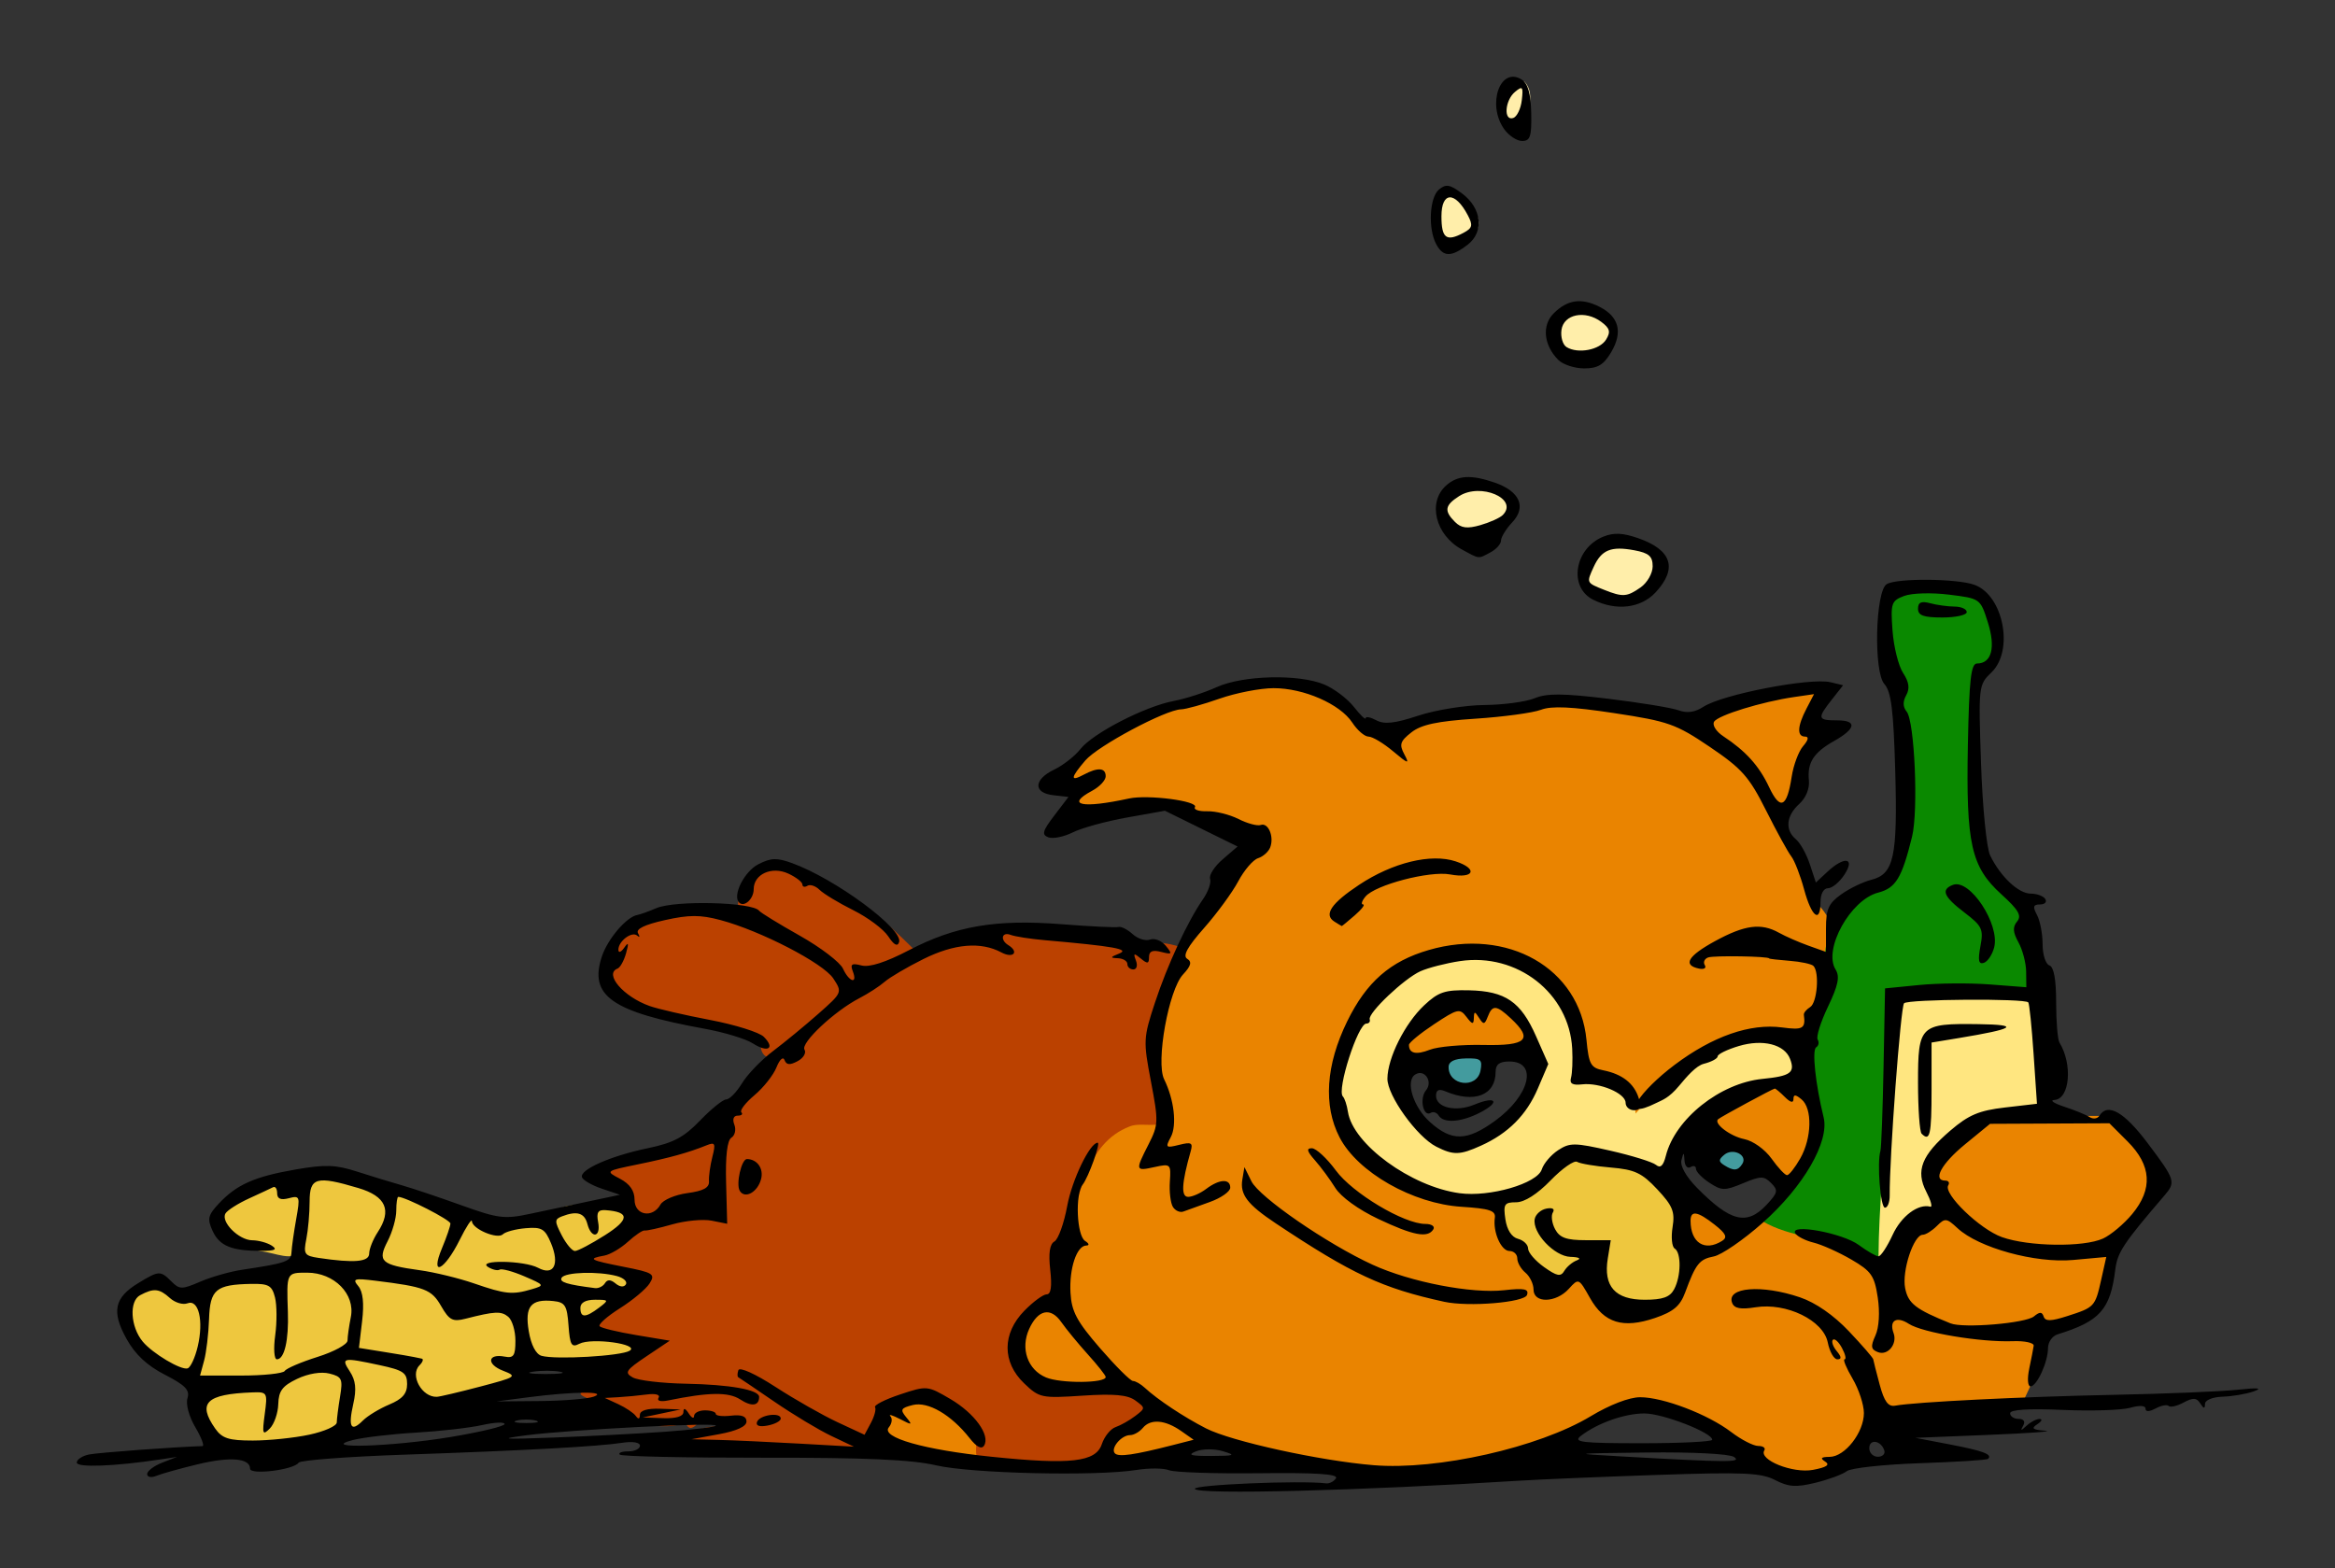 <?xml version="1.0" encoding="UTF-8" standalone="no"?>
<!-- Created with Inkscape (http://www.inkscape.org/) -->

<svg
   xmlns:dc="http://purl.org/dc/elements/1.1/"
   xmlns:cc="http://creativecommons.org/ns#"
   xmlns:rdf="http://www.w3.org/1999/02/22-rdf-syntax-ns#"
   xmlns:svg="http://www.w3.org/2000/svg"
   xmlns="http://www.w3.org/2000/svg"
   xmlns:sodipodi="http://sodipodi.sourceforge.net/DTD/sodipodi-0.dtd"
   xmlns:inkscape="http://www.inkscape.org/namespaces/inkscape"
   width="152.108mm"
   height="102.182mm"
   viewBox="0 0 538.966 362.062"
   id="svg4911"
   version="1.1"
   inkscape:version="0.91 r13725"
   sodipodi:docname="drunk.svg">
  <rect x="0" y="0" width="538.966" height="362.062" fill="#333333" stroke="none"/>
  <defs
     id="defs4913">
    <inkscape:perspective
       id="perspective366"
       inkscape:persp3d-origin="372.04724 : 350.78739 : 1"
       inkscape:vp_z="744.09448 : 526.18109 : 1"
       inkscape:vp_y="0 : 1000 : 0"
       inkscape:vp_x="0 : 526.18109 : 1"
       sodipodi:type="inkscape:persp3d" />
    <inkscape:perspective
       sodipodi:type="inkscape:persp3d"
       inkscape:vp_x="0 : 25.086615 : 1"
       inkscape:vp_y="0 : 1000 : 0"
       inkscape:vp_z="106.27078 : 25.086615 : 1"
       inkscape:persp3d-origin="53.135391 : 16.72441 : 1"
       id="perspective2645" />
  </defs>
  <sodipodi:namedview
     id="base"
     pagecolor="#ffffff"
     bordercolor="#666666"
     borderopacity="1.0"
     inkscape:pageopacity="0.0"
     inkscape:pageshadow="2"
     inkscape:zoom="2.6996734"
     inkscape:cx="295.64868"
     inkscape:cy="222.38839"
     inkscape:document-units="px"
     inkscape:current-layer="layer1"
     showgrid="false"
     fit-margin-top="5"
     fit-margin-left="5"
     fit-margin-right="5"
     fit-margin-bottom="5"
     inkscape:window-width="2560"
     inkscape:window-height="1390"
     inkscape:window-x="0"
     inkscape:window-y="50"
     inkscape:window-maximized="1">
    <inkscape:grid
       type="xygrid"
       id="grid7173" />
  </sodipodi:namedview>
  <g
     inkscape:label="Colorierung"
     inkscape:groupmode="layer"
     id="layer1"
     transform="translate(-10.517,-125.617)">
    <path
       style="color:#000000;clip-rule:nonzero;display:inline;overflow:visible;visibility:visible;opacity:1;isolation:auto;mix-blend-mode:normal;color-interpolation:sRGB;color-interpolation-filters:linearRGB;solid-color:#000000;solid-opacity:1;fill:#439b9e;fill-opacity:1;fill-rule:evenodd;stroke:none;stroke-width:2.092;stroke-linecap:round;stroke-linejoin:miter;stroke-miterlimit:4;stroke-dasharray:none;stroke-dashoffset:0;stroke-opacity:1;marker:none;color-rendering:auto;image-rendering:auto;shape-rendering:auto;text-rendering:auto;enable-background:accumulate"
       d="m 348.603,368.177 c -4.22,-0.613 -7.52,4.593 -3.838,7.521 4.036,5.031 12.633,-2.04 8.182,-6.725 -1.263,-0.868 -2.883,-0.797 -4.344,-0.797 z"
       id="path7169"
       inkscape:connector-curvature="0" />
    <path
       style="color:#000000;clip-rule:nonzero;display:inline;overflow:visible;visibility:visible;opacity:1;isolation:auto;mix-blend-mode:normal;color-interpolation:sRGB;color-interpolation-filters:linearRGB;solid-color:#000000;solid-opacity:1;fill:#439b9e;fill-opacity:1;fill-rule:evenodd;stroke:none;stroke-width:5;stroke-linecap:round;stroke-linejoin:miter;stroke-miterlimit:4;stroke-dasharray:none;stroke-dashoffset:0;stroke-opacity:1;marker:none;color-rendering:auto;image-rendering:auto;shape-rendering:auto;text-rendering:auto;enable-background:accumulate"
       d="m 410.338,389.898 c -3.872,-0.581 -6.263,4.945 -2.219,6.498 3.732,3.3 9.435,-3.154 4.855,-5.852 -0.799,-0.453 -1.72,-0.677 -2.637,-0.646 z"
       id="path7171"
       inkscape:connector-curvature="0" />
    <path
       style="color:#000000;clip-rule:nonzero;display:inline;overflow:visible;visibility:visible;opacity:1;isolation:auto;mix-blend-mode:normal;color-interpolation:sRGB;color-interpolation-filters:linearRGB;solid-color:#000000;solid-opacity:1;fill:#ffe680;fill-opacity:1;fill-rule:evenodd;stroke:none;stroke-width:5;stroke-linecap:round;stroke-linejoin:miter;stroke-miterlimit:4;stroke-dasharray:none;stroke-dashoffset:0;stroke-opacity:1;marker:none;color-rendering:auto;image-rendering:auto;shape-rendering:auto;text-rendering:auto;enable-background:accumulate"
       d="m 350.748,345.304 c -8.599,0.034 -17.023,3.469 -22.57,10.18 -4.716,5.103 -8.061,11.311 -9.375,18.285 -1.38,4.516 0.824,8.988 2.537,13.094 8.303,12.017 24.685,19.775 39.064,14.672 4.292,-0.924 7.492,-3.848 9.469,-7.602 4.916,-4.895 12.246,0.257 17.873,0.787 2.735,0.621 7.115,4.09 8.627,-0.166 2.774,-11.663 14.769,-18.072 25.936,-18.701 5.976,-0.87 3.818,-9.119 -0.748,-10.438 -6.117,-2.536 -13.145,0.181 -18.002,3.814 -6.02,2.314 -8.439,10.106 -15.527,10.619 -1.021,-1.953 -3.424,-4.49 -6.203,-5.006 -2.009,-0.925 -4.959,-0.676 -6.617,-1.072 2.138,-12.17 -5.812,-25.072 -18.061,-27.734 -2.089,-0.546 -4.243,-0.808 -6.402,-0.732 z m -2.602,10.922 c 6.513,-0.958 13.089,2.738 14.947,9.018 1.958,3.508 3.504,7.063 0.697,10.6 -2.974,7.359 -10.407,13.809 -18.484,13.748 -6.239,-2.591 -11.292,-9.004 -12.533,-15.574 1.416,-7.037 5.413,-15.227 12.615,-17.67 0.91,-0.152 1.84,-0.102 2.758,-0.121 z"
       id="path7175"
       inkscape:connector-curvature="0" />
    <path
       style="color:#000000;clip-rule:nonzero;display:inline;overflow:visible;visibility:visible;opacity:1;isolation:auto;mix-blend-mode:normal;color-interpolation:sRGB;color-interpolation-filters:linearRGB;solid-color:#000000;solid-opacity:1;fill:#ea8400;fill-opacity:1;fill-rule:evenodd;stroke:none;stroke-width:5;stroke-linecap:round;stroke-linejoin:miter;stroke-miterlimit:4;stroke-dasharray:none;stroke-dashoffset:0;stroke-opacity:1;marker:none;color-rendering:auto;image-rendering:auto;shape-rendering:auto;text-rendering:auto;enable-background:accumulate"
       d="m 483.699,383.236 c -6.802,0.641 -14.933,-2.359 -19.582,4.186 -2.857,2.994 -9.256,6.544 -7.061,11.488 2.335,1.961 2.894,5.873 5.852,7.758 8.14,8.752 21.41,9.373 32.354,6.979 7.366,-3.08 14.774,-11.315 11.73,-19.812 -1.944,-4.298 -5.755,-8.235 -9.412,-10.602 -4.627,0.001 -9.254,0.003 -13.881,0.004 z"
       id="path7177"
       inkscape:connector-curvature="0" />
    <path
       style="color:#000000;clip-rule:nonzero;display:inline;overflow:visible;visibility:visible;opacity:1;isolation:auto;mix-blend-mode:normal;color-interpolation:sRGB;color-interpolation-filters:linearRGB;solid-color:#000000;solid-opacity:1;fill:#ea8400;fill-opacity:1;fill-rule:evenodd;stroke:none;stroke-width:5;stroke-linecap:round;stroke-linejoin:miter;stroke-miterlimit:4;stroke-dasharray:none;stroke-dashoffset:0;stroke-opacity:1;marker:none;color-rendering:auto;image-rendering:auto;shape-rendering:auto;text-rendering:auto;enable-background:accumulate"
       d="m 458.914,405.472 c -3.801,2.639 -8.885,4.675 -9.594,9.943 -2.223,5.508 -0.796,13.034 5.439,15.059 7.933,4.926 18.158,2.892 26.377,0.699 3.916,2.47 8.974,-0.627 12.674,-2.438 3.67,-2.955 3.513,-8.512 4.58,-12.766 -2.601,-3.892 -8.433,-0.439 -12.416,-1.33 -9.345,-0.024 -18.493,-3.336 -25.705,-9.143 -0.455,-0.083 -0.916,-0.404 -1.355,-0.025 z"
       id="path7179"
       inkscape:connector-curvature="0" />
    <path
       style="color:#000000;clip-rule:nonzero;display:inline;overflow:visible;visibility:visible;opacity:1;isolation:auto;mix-blend-mode:normal;color-interpolation:sRGB;color-interpolation-filters:linearRGB;solid-color:#000000;solid-opacity:1;fill:#ea8400;fill-opacity:1;fill-rule:evenodd;stroke:none;stroke-width:1.31;stroke-linecap:round;stroke-linejoin:miter;stroke-miterlimit:4;stroke-dasharray:none;stroke-dashoffset:0;stroke-opacity:1;marker:none;color-rendering:auto;image-rendering:auto;shape-rendering:auto;text-rendering:auto;enable-background:accumulate"
       d="m 277.238,382.521 c -7.088,-1.068 -15.185,3.236 -16.203,10.717 -3.439,5.66 -5.055,12.877 -2.182,19.121 -4.206,5.216 -3.943,13.566 -0.811,19.279 5.081,7.594 11.719,13.959 19.404,18.83 13.537,10.621 31.288,12.536 47.736,15.031 20.395,1.514 41.089,-3.841 58.742,-14.027 10.757,-3.972 20.776,3.894 29.674,8.963 3.146,0.603 3.698,4.836 7.314,5.293 4.065,1.314 10.311,2.343 13.162,-1.488 3.621,-2.274 7.813,-6.19 8.441,-11.145 0.48,-6.07 -4.112,-11.011 -5.057,-16.768 -1.448,-2.497 3.034,2.901 3.637,3.957 1.651,3.87 1.326,11.705 7.068,11.652 9.63,-1.064 19.34,-1.157 29.039,-2.004 1.939,-4.797 5.199,-9.466 4.246,-14.959 -4.657,-3.244 -11.111,-0.732 -16.384,-2.282 -5.83,-0.206 -11.242,-2.858 -16.793,-4.249 -1.695,-0.126 -2.829,2.923 -2.279,-0.342 0.35,-5.752 -2.239,-11.659 -7.965,-13.717 -4.683,-2.749 -10.162,-3.742 -14.328,-7.168 -3.945,-3.148 -7.34,-2.102 -10.369,1.623 -3.419,3.834 -8.954,4.366 -12.44,7.873 -2.918,4.067 -3.156,10.728 -9.291,11.484 -5.082,2.221 -11.238,0.426 -13.175,-5.111 -0.974,-3.295 -4.979,-4.608 -7.024,-1.404 -1.682,2.048 -5.114,3.013 -6.289,0.1 -3.041,-1.33 -3.79,3.117 -6.836,2.406 -20.809,3.13 -39.835,-8.948 -55.953,-20.438 -2.459,-2.008 -3.931,-6.258 -7.936,-4.578 -3.937,0.78 -8.099,4.476 -11.664,3.684 -0.901,-3.165 1.498,-10.428 -3.93,-10.021 -3.788,1.506 -2.205,-0.966 -1.031,-3.266 0.694,-2.073 3.872,-8.3 -0.525,-7.047 z m 138.723,42.672 c 3.785,0.129 3.866,0.275 0.201,0.309 -3.079,0.529 -5.067,-0.269 -0.715,-0.307 l 0.506,-0.002 0.008,0 z m 14.678,4.482 c 1.478,0.972 6.083,4.661 2.645,3.129 -0.39,-1.063 -3.101,-3.479 -2.645,-3.129 z m 14.988,3.434 c 1.635,1.426 -2.162,4.554 -0.467,1.445 0.208,-0.46 0.352,-0.974 0.467,-1.445 z"
       id="path7199"
       inkscape:connector-curvature="0" />
    <path
       style="color:#000000;clip-rule:nonzero;display:inline;overflow:visible;visibility:visible;opacity:1;isolation:auto;mix-blend-mode:normal;color-interpolation:sRGB;color-interpolation-filters:linearRGB;solid-color:#000000;solid-opacity:1;fill:#ea8400;fill-opacity:1;fill-rule:evenodd;stroke:none;stroke-width:1.31;stroke-linecap:round;stroke-linejoin:miter;stroke-miterlimit:4;stroke-dasharray:none;stroke-dashoffset:0;stroke-opacity:1;marker:none;color-rendering:auto;image-rendering:auto;shape-rendering:auto;text-rendering:auto;enable-background:accumulate"
       d="m 252.107,426.781 c -7.925,1.499 -9.182,14.687 -1.74,18.025 5.051,2.259 11.341,2.204 16.484,0.414 2.386,-3.87 -3.82,-6.94 -5.51,-10.115 -2.977,-2.594 -4.704,-8.108 -9.234,-8.324 z"
       id="path7201"
       inkscape:connector-curvature="0" />
    <path
       style="color:#000000;clip-rule:nonzero;display:inline;overflow:visible;visibility:visible;opacity:1;isolation:auto;mix-blend-mode:normal;color-interpolation:sRGB;color-interpolation-filters:linearRGB;solid-color:#000000;solid-opacity:1;fill:#ea8400;fill-opacity:1;fill-rule:evenodd;stroke:none;stroke-width:1.31;stroke-linecap:round;stroke-linejoin:miter;stroke-miterlimit:4;stroke-dasharray:none;stroke-dashoffset:0;stroke-opacity:1;marker:none;color-rendering:auto;image-rendering:auto;shape-rendering:auto;text-rendering:auto;enable-background:accumulate"
       d="m 277.369,451.922 c -3.438,0.353 -5.664,3.42 -8.957,4.24 -2.97,1.498 -3.888,7.101 0.455,7.145 6.646,-0.366 13.359,-1.983 19.479,-4.559 -1.769,-3.844 -6.845,-6.474 -10.977,-6.826 z"
       id="path7203"
       inkscape:connector-curvature="0" />
    <path
       style="color:#000000;clip-rule:nonzero;display:inline;overflow:visible;visibility:visible;opacity:1;isolation:auto;mix-blend-mode:normal;color-interpolation:sRGB;color-interpolation-filters:linearRGB;solid-color:#000000;solid-opacity:1;fill:#ea8400;fill-opacity:1;fill-rule:evenodd;stroke:none;stroke-width:1.31;stroke-linecap:round;stroke-linejoin:miter;stroke-miterlimit:4;stroke-dasharray:none;stroke-dashoffset:0;stroke-opacity:1;marker:none;color-rendering:auto;image-rendering:auto;shape-rendering:auto;text-rendering:auto;enable-background:accumulate"
       d="m 221.865,448.16 c -3.131,-0.569 -4.376,2.686 -6.713,2.924 -1.323,2.524 -2.618,6.869 1.229,7.916 6.69,2.722 14.126,4.068 21.254,4.279 2.837,-4.298 -3.265,-7.797 -5.588,-10.711 -2.783,-2.444 -6.276,-4.877 -10.182,-4.408 z"
       id="path7205"
       inkscape:connector-curvature="0" />
    <path
       style="color:#000000;clip-rule:nonzero;display:inline;overflow:visible;visibility:visible;opacity:1;isolation:auto;mix-blend-mode:normal;color-interpolation:sRGB;color-interpolation-filters:linearRGB;solid-color:#000000;solid-opacity:1;fill:#bb4100;fill-opacity:1;fill-rule:evenodd;stroke:none;stroke-width:1.31;stroke-linecap:round;stroke-linejoin:miter;stroke-miterlimit:4;stroke-dasharray:none;stroke-dashoffset:0;stroke-opacity:1;marker:none;color-rendering:auto;image-rendering:auto;shape-rendering:auto;text-rendering:auto;enable-background:accumulate"
       d="m 242.623,339.527 c -3.082,-0.191 -1.393,4.742 -4.301,2.852 -13.128,-1.892 -23.679,8.495 -34.236,14.5 -3.889,3.15 -9.303,6.557 -9.965,11.783 -1.553,0.352 -4.354,-1.565 -5.469,1.373 -2.324,5.37 -8.003,8.692 -10.533,13.613 0.683,3.56 -2.504,6.259 -1.738,10.013 -0.094,4.064 0.063,8.128 0.037,12.192 -6.54,-1.281 -13.371,0.894 -19.506,2.979 -3.078,2.627 -6.521,4.579 -10.295,5.854 -2.668,4.618 5.3,4.345 8.006,5.336 3.031,0.224 5.425,1.228 1.738,3.279 -2.738,3.023 -8.827,4.271 -9.189,8.771 2.788,3.768 8.854,2.774 13,4.115 -2.512,1.635 -9.363,5.267 -5.084,8.676 1.372,0.901 4.391,1.14 0.466,1.214 -2.821,0.793 -13.884,-0.041 -10.344,1.907 4.469,1.963 8.883,4.328 12.147,6.609 3.583,-0.097 7.902,0.99 11.373,-0.627 1.652,4.233 3.889,-3.573 6.799,0.031 2.245,0.515 3.276,0.282 0.168,0.9 -5.742,0.325 -13.254,4.561 -3.272,4.907 13.573,0.06 27.143,1.936 40.717,1.291 -1.515,-1.49 -6.586,-2.995 -2.477,-2.811 3.678,-2.08 2.109,-8.533 7.344,-8.631 6.782,-4.29 14.123,1.741 17.76,7.223 0.479,2.514 -1.258,7.381 3.171,6.903 8.305,-0.098 18.117,3.315 25.718,-1.432 2.091,-2.68 3.407,-6.128 7.082,-7.113 2.165,-1.679 7.726,-4.108 3.412,-6.553 -6.888,-6.273 -17.2,-0.282 -25.021,-3.451 -5.248,-3.178 -7.059,-10.92 -2.148,-15.283 2.463,-3.215 8.383,-4.423 6.936,-9.607 -0.948,-3.534 -0.118,-6.668 1.906,-9.492 2.992,-9.089 4.251,-21.272 14.461,-25.199 3.175,-1.33 9.49,1.597 7.854,-3.873 -1.245,-8.294 -4.133,-17.012 0.09,-25.004 0.582,-4.244 4.944,-8.339 3.623,-12.574 -2.635,-0.885 -6.862,-1.694 -8.773,0.535 -2.024,-0.813 -2.987,-0.145 -4.65,-1.75 -8.819,-1.815 -17.931,-1.981 -26.805,-3.455 z m -59.01,55.727 c 2.5,0.913 -1.746,6.708 -0.643,2.375 0.161,-0.782 0.297,-1.68 0.643,-2.375 z m -19.354,51.383 c 5.68,-0.007 -2.666,0.617 0,0 z"
       id="path7207"
       inkscape:connector-curvature="0" />
    <path
       style="color:#000000;clip-rule:nonzero;display:inline;overflow:visible;visibility:visible;opacity:1;isolation:auto;mix-blend-mode:normal;color-interpolation:sRGB;color-interpolation-filters:linearRGB;solid-color:#000000;solid-opacity:1;fill:#ea8400;fill-opacity:1;fill-rule:evenodd;stroke:none;stroke-width:1.31;stroke-linecap:round;stroke-linejoin:miter;stroke-miterlimit:4;stroke-dasharray:none;stroke-dashoffset:0;stroke-opacity:1;marker:none;color-rendering:auto;image-rendering:auto;shape-rendering:auto;text-rendering:auto;enable-background:accumulate"
       d="m 303.107,282.896 c -8.421,0.264 -16.217,4.01 -24.338,5.816 -7.989,4.034 -18.118,7.372 -22.215,16.008 -0.306,4.402 5.617,1.087 6.16,0.994 -2.401,1.205 -7.268,4.995 -3.049,7.186 7.693,0.694 15.42,-2.738 23.154,-0.543 2.337,1.113 4.53,2.979 7.611,2.547 3.805,0.735 7.788,2.759 11.398,3.359 1.393,4.058 -5.036,4.43 -5.898,7.988 -3.434,6.49 -8.99,11.628 -12.848,17.77 -1.928,1.783 0.945,3.913 -0.951,5.412 -4.643,7.556 -6.059,17.187 -4.721,25.854 2.498,4.669 2.579,9.978 0.83,14.809 -0.241,4.33 6.666,-0.408 4.598,3.504 -0.948,3.145 -2.714,10.542 2.711,10.131 3.071,-0.17 6.116,-5.232 8.451,-2.109 2.569,1.378 4.653,-2.051 5.877,0.158 16.623,14.519 38.512,25.854 61.17,23.217 3.043,0.3 6.838,-2.422 4.094,-5.348 -2.596,-2.202 -2.392,-6.527 -6.172,-7.371 -2.556,-2.668 -0.08,-9.057 -5.424,-9.336 -12.505,-0.543 -26.746,-5.156 -32.756,-17.045 -4.355,-12.066 1.365,-26.135 10.521,-34.447 12.021,-9.192 32.979,-8.448 40.873,5.797 3.547,4.856 1.043,12.27 5.588,16.326 4.596,1.468 9.87,3.293 10.281,9.111 9.116,-10.744 22.473,-20.34 37.377,-17.779 3.977,-0.146 2.391,-4.934 5.02,-6.58 1.872,-3.961 2.702,-11.722 -3.283,-12.254 -6.571,-1.095 -13.22,-1.79 -19.891,-1.486 4.446,-3.032 10.389,-4.328 15.002,-0.996 3.81,1.713 7.761,3.076 11.691,4.48 0.673,-4.92 -0.093,-9.822 -3.66,-13.482 -3.124,-10.499 -8.888,-19.965 -14.344,-29.441 -7.529,-8.97 -18.545,-15.328 -30.326,-16.382 -8.43,-1.505 -17.139,-2.595 -25.485,-0.047 -8.778,2.034 -19.926,-0.719 -26.91,6.268 -1.208,3.759 -3.921,-1.205 -6.615,-1.227 -5.699,-7.058 -14.198,-11.785 -23.523,-10.859 z m 20.352,49.885 c 0.18,1.832 -3.332,5.391 -3.877,3.471 0.942,-1.363 2.749,-2.795 3.877,-3.471 z"
       id="path7209"
       inkscape:connector-curvature="0" />
    <path
       style="color:#000000;clip-rule:nonzero;display:inline;overflow:visible;visibility:visible;opacity:1;isolation:auto;mix-blend-mode:normal;color-interpolation:sRGB;color-interpolation-filters:linearRGB;solid-color:#000000;solid-opacity:1;fill:#ea8400;fill-opacity:1;fill-rule:evenodd;stroke:none;stroke-width:1.31;stroke-linecap:round;stroke-linejoin:miter;stroke-miterlimit:4;stroke-dasharray:none;stroke-dashoffset:0;stroke-opacity:1;marker:none;color-rendering:auto;image-rendering:auto;shape-rendering:auto;text-rendering:auto;enable-background:accumulate"
       d="m 355.39,356.504 c -2.143,0.194 -2.445,3.071 -4.447,0.943 -1.888,1.432 -4.241,-1.677 -6.395,0.611 -3.542,2.721 -9.53,4.474 -10.658,9.24 0.766,4.675 6.322,2.975 9.34,1.982 6.504,-1.407 13.988,0.899 19.953,-2.314 3.339,-3.039 -4.391,-10.556 -7.793,-10.463 z"
       id="path7211"
       inkscape:connector-curvature="0" />
    <path
       style="color:#000000;clip-rule:nonzero;display:inline;overflow:visible;visibility:visible;opacity:1;isolation:auto;mix-blend-mode:normal;color-interpolation:sRGB;color-interpolation-filters:linearRGB;solid-color:#000000;solid-opacity:1;fill:#ea8400;fill-opacity:1;fill-rule:evenodd;stroke:none;stroke-width:1.31;stroke-linecap:round;stroke-linejoin:miter;stroke-miterlimit:4;stroke-dasharray:none;stroke-dashoffset:0;stroke-opacity:1;marker:none;color-rendering:auto;image-rendering:auto;shape-rendering:auto;text-rendering:auto;enable-background:accumulate"
       d="m 419.881,375.215 c -4.97,2.332 -10.651,4.443 -14.6,8.275 -0.641,5.389 6.677,6 10.049,8.223 3.129,1.796 5.317,8.802 9.539,6.164 4.572,-5.124 7.844,-14.754 2.26,-20.209 -2.299,-1.339 -4.356,-0.124 -6.312,-2.387 l -0.459,-0.146 -0.477,0.08 z"
       id="path7213"
       inkscape:connector-curvature="0" />
    <path
       style="color:#000000;clip-rule:nonzero;display:inline;overflow:visible;visibility:visible;opacity:1;isolation:auto;mix-blend-mode:normal;color-interpolation:sRGB;color-interpolation-filters:linearRGB;solid-color:#000000;solid-opacity:1;fill:#ea8400;fill-opacity:1;fill-rule:evenodd;stroke:none;stroke-width:1.31;stroke-linecap:round;stroke-linejoin:miter;stroke-miterlimit:4;stroke-dasharray:none;stroke-dashoffset:0;stroke-opacity:1;marker:none;color-rendering:auto;image-rendering:auto;shape-rendering:auto;text-rendering:auto;enable-background:accumulate"
       d="m 401.576,404.056 c -5.212,1.491 -2.337,10.429 2.379,10.885 3.437,0.71 9.11,-2.867 5.41,-6.322 -2.154,-1.911 -4.708,-4.568 -7.789,-4.562 z"
       id="path7215"
       inkscape:connector-curvature="0" />
    <path
       style="color:#000000;clip-rule:nonzero;display:inline;overflow:visible;visibility:visible;opacity:1;isolation:auto;mix-blend-mode:normal;color-interpolation:sRGB;color-interpolation-filters:linearRGB;solid-color:#000000;solid-opacity:1;fill:#ea8400;fill-opacity:1;fill-rule:evenodd;stroke:none;stroke-width:1.31;stroke-linecap:round;stroke-linejoin:miter;stroke-miterlimit:4;stroke-dasharray:none;stroke-dashoffset:0;stroke-opacity:1;marker:none;color-rendering:auto;image-rendering:auto;shape-rendering:auto;text-rendering:auto;enable-background:accumulate"
       d="m 428.552,284.125 c -7.985,1.286 -16.798,2.182 -23.598,6.818 -2.74,4.777 5.073,7.21 7.184,10.135 4.235,2.902 4.457,9.657 9.201,11.609 5.251,-0.662 3.741,-8.128 5.764,-11.588 1.248,-2.23 4.082,-5.836 0.691,-7.43 0.752,-3.225 3.166,-5.815 3.236,-9.244 -0.827,-0.068 -1.648,-0.291 -2.479,-0.301 z"
       id="path7217"
       inkscape:connector-curvature="0" />
    <path
       style="color:#000000;clip-rule:nonzero;display:inline;overflow:visible;visibility:visible;opacity:1;isolation:auto;mix-blend-mode:normal;color-interpolation:sRGB;color-interpolation-filters:linearRGB;solid-color:#000000;solid-opacity:1;fill:#eec73e;fill-opacity:1;fill-rule:evenodd;stroke:none;stroke-width:1.31;stroke-linecap:round;stroke-linejoin:miter;stroke-miterlimit:4;stroke-dasharray:none;stroke-dashoffset:0;stroke-opacity:1;marker:none;color-rendering:auto;image-rendering:auto;shape-rendering:auto;text-rendering:auto;enable-background:accumulate"
       d="m 372.687,392.234 c -5.112,3.372 -8.856,9.213 -15.385,9.797 -3.196,3.35 -0.645,10.194 3.658,11.682 1.683,4.184 5.841,6.959 9.916,8.684 1.211,-2.691 8.505,-5.027 4.307,-8.119 -1.495,-0.476 -3.639,-0.476 -4.623,-1.48 2.851,1.722 7.692,0.04 9.424,1.643 -1.577,5.285 0.607,12.24 6.842,12.799 4.924,0.964 12.137,0.273 12.797,-6.016 1.684,-5.227 -2.415,-9.681 -1.088,-14.85 -0.83,-5.338 -5.574,-9.795 -10.334,-11.998 -5.038,-1.13 -10.645,-2.091 -15.514,-2.141 z m -5.758,14.832 c 0.227,1.971 1.129,4.029 -0.227,0.963 -0.135,-0.22 -0.011,-1.113 0.227,-0.963 z"
       id="path7219"
       inkscape:connector-curvature="0" />
    <path
       style="color:#000000;clip-rule:nonzero;display:inline;overflow:visible;visibility:visible;opacity:1;isolation:auto;mix-blend-mode:normal;color-interpolation:sRGB;color-interpolation-filters:linearRGB;solid-color:#000000;solid-opacity:1;fill:#bb4100;fill-opacity:1;fill-rule:evenodd;stroke:none;stroke-width:1.31;stroke-linecap:round;stroke-linejoin:miter;stroke-miterlimit:4;stroke-dasharray:none;stroke-dashoffset:0;stroke-opacity:1;marker:none;color-rendering:auto;image-rendering:auto;shape-rendering:auto;text-rendering:auto;enable-background:accumulate"
       d="m 175.056,387.81 c -7.928,2.715 -16.365,4.026 -24.309,6.625 -3.668,4.295 5.309,4.586 4.479,8.961 0.636,5.271 7.668,5.116 9.857,0.994 3.535,-2.2 10.793,-0.887 10.941,-6.676 -0.373,-2.952 3.527,-9.153 -0.969,-9.904 z"
       id="path7221"
       inkscape:connector-curvature="0" />
    <path
       style="color:#000000;clip-rule:nonzero;display:inline;overflow:visible;visibility:visible;opacity:1;isolation:auto;mix-blend-mode:normal;color-interpolation:sRGB;color-interpolation-filters:linearRGB;solid-color:#000000;solid-opacity:1;fill:#eec73e;fill-opacity:1;fill-rule:evenodd;stroke:none;stroke-width:1.31;stroke-linecap:round;stroke-linejoin:miter;stroke-miterlimit:4;stroke-dasharray:none;stroke-dashoffset:0;stroke-opacity:1;marker:none;color-rendering:auto;image-rendering:auto;shape-rendering:auto;text-rendering:auto;enable-background:accumulate"
       d="m 85.131,396.291 c -6.153,-0.147 -4.898,7.904 -5.381,11.836 -0.925,3.438 -1.788,9.359 3.369,9.6 4.398,0.139 11.922,3.103 14.381,-2.211 1.48,-4.447 6.607,-10.739 1.428,-14.842 -3.935,-2.801 -9.076,-3.901 -13.797,-4.383 z"
       id="path7223"
       inkscape:connector-curvature="0" />
    <path
       style="color:#000000;clip-rule:nonzero;display:inline;overflow:visible;visibility:visible;opacity:1;isolation:auto;mix-blend-mode:normal;color-interpolation:sRGB;color-interpolation-filters:linearRGB;solid-color:#000000;solid-opacity:1;fill:#eec73e;fill-opacity:1;fill-rule:evenodd;stroke:none;stroke-width:1.31;stroke-linecap:round;stroke-linejoin:miter;stroke-miterlimit:4;stroke-dasharray:none;stroke-dashoffset:0;stroke-opacity:1;marker:none;color-rendering:auto;image-rendering:auto;shape-rendering:auto;text-rendering:auto;enable-background:accumulate"
       d="m 100.349,402.035 c 0.873,5.146 -3.78,9.593 -3.027,14.637 3.085,4.914 10.396,3.143 15.147,5.136 7.705,1.658 16.485,6.822 24.038,1.914 0.955,-2.294 -0.837,-3.107 2.174,-3.512 3.693,-3.317 1.062,-10.019 -2.539,-12.469 -3.98,-1.889 -8.183,1.186 -12.027,0.939 -2.355,-0.876 -5.54,-4.853 -7.326,-0.998 -0.738,2.258 -0.779,-2.164 -2.549,-2.234 -4.305,-2.29 -8.644,-5.474 -13.727,-5.385 l -0.083,0.997 -0.081,0.974 z"
       id="path7225"
       inkscape:connector-curvature="0" />
    <path
       style="color:#000000;clip-rule:nonzero;display:inline;overflow:visible;visibility:visible;opacity:1;isolation:auto;mix-blend-mode:normal;color-interpolation:sRGB;color-interpolation-filters:linearRGB;solid-color:#000000;solid-opacity:1;fill:#eec73e;fill-opacity:1;fill-rule:evenodd;stroke:none;stroke-width:1.31;stroke-linecap:round;stroke-linejoin:miter;stroke-miterlimit:4;stroke-dasharray:none;stroke-dashoffset:0;stroke-opacity:1;marker:none;color-rendering:auto;image-rendering:auto;shape-rendering:auto;text-rendering:auto;enable-background:accumulate"
       d="m 149.828,403.234 c -2.642,-0.208 -2.792,3.364 -4.979,0.875 -3.701,-1.204 -9.872,1.84 -6.904,6.25 1.537,2.894 3.856,8.158 7.59,5.152 3.745,-2.443 9.865,-4.225 10.666,-9.152 -0.444,-2.911 -4.048,-3.184 -6.373,-3.125 z"
       id="path7227"
       inkscape:connector-curvature="0" />
    <path
       style="color:#000000;clip-rule:nonzero;display:inline;overflow:visible;visibility:visible;opacity:1;isolation:auto;mix-blend-mode:normal;color-interpolation:sRGB;color-interpolation-filters:linearRGB;solid-color:#000000;solid-opacity:1;fill:#eec73e;fill-opacity:1;fill-rule:evenodd;stroke:none;stroke-width:1.31;stroke-linecap:round;stroke-linejoin:miter;stroke-miterlimit:4;stroke-dasharray:none;stroke-dashoffset:0;stroke-opacity:1;marker:none;color-rendering:auto;image-rendering:auto;shape-rendering:auto;text-rendering:auto;enable-background:accumulate"
       d="m 145.254,417.674 c -3.308,-1.099 -10.019,2.49 -5.332,5.568 3.521,0.929 8.36,2.923 11.412,0.068 2.474,3.043 7.496,-0.595 4.502,-3.52 -2.839,-2.356 -7.125,-2.056 -10.582,-2.117 z"
       id="path7229"
       inkscape:connector-curvature="0" />
    <path
       style="color:#000000;clip-rule:nonzero;display:inline;overflow:visible;visibility:visible;opacity:1;isolation:auto;mix-blend-mode:normal;color-interpolation:sRGB;color-interpolation-filters:linearRGB;solid-color:#000000;solid-opacity:1;fill:#eec73e;fill-opacity:1;fill-rule:evenodd;stroke:none;stroke-width:1.31;stroke-linecap:round;stroke-linejoin:miter;stroke-miterlimit:4;stroke-dasharray:none;stroke-dashoffset:0;stroke-opacity:1;marker:none;color-rendering:auto;image-rendering:auto;shape-rendering:auto;text-rendering:auto;enable-background:accumulate"
       d="m 148.129,423.912 c -4.099,-1.316 -7.698,4.558 -3.791,6.885 3.135,0.756 7.9,-2.301 7.65,-5.457 -0.558,-1.556 -2.518,-1.425 -3.859,-1.428 z"
       id="path7231"
       inkscape:connector-curvature="0" />
    <path
       style="color:#000000;clip-rule:nonzero;display:inline;overflow:visible;visibility:visible;opacity:1;isolation:auto;mix-blend-mode:normal;color-interpolation:sRGB;color-interpolation-filters:linearRGB;solid-color:#000000;solid-opacity:1;fill:#eec73e;fill-opacity:1;fill-rule:evenodd;stroke:none;stroke-width:1.31;stroke-linecap:round;stroke-linejoin:miter;stroke-miterlimit:4;stroke-dasharray:none;stroke-dashoffset:0;stroke-opacity:1;marker:none;color-rendering:auto;image-rendering:auto;shape-rendering:auto;text-rendering:auto;enable-background:accumulate"
       d="m 136.246,424.021 c -6.224,-0.214 -6.721,7.35 -4.885,11.688 0.834,5.077 6.371,5.591 10.533,4.994 5.187,-0.36 11.164,0.45 15.77,-2.305 1.681,-4.553 -5.126,-4.738 -8.09,-4.959 -2.425,-0.87 -6.661,2.243 -5.967,-1.994 0.268,-3.962 -2.15,-8.239 -6.684,-7.428 l -0.047,0 -0.631,0.004 z"
       id="path7233"
       inkscape:connector-curvature="0" />
    <path
       style="color:#000000;clip-rule:nonzero;display:inline;overflow:visible;visibility:visible;opacity:1;isolation:auto;mix-blend-mode:normal;color-interpolation:sRGB;color-interpolation-filters:linearRGB;solid-color:#000000;solid-opacity:1;fill:#eec73e;fill-opacity:1;fill-rule:evenodd;stroke:none;stroke-width:1.31;stroke-linecap:round;stroke-linejoin:miter;stroke-miterlimit:4;stroke-dasharray:none;stroke-dashoffset:0;stroke-opacity:1;marker:none;color-rendering:auto;image-rendering:auto;shape-rendering:auto;text-rendering:auto;enable-background:accumulate"
       d="m 93.951,419.195 c -3.392,-0.348 -3.691,3.485 -1.846,5.432 0.955,4.487 -1.009,9.024 -0.197,13.482 4.174,1.521 9.99,1.274 13.193,2.959 -2.114,5.516 4.652,10.976 9.774,8.135 4.936,-1.752 11.212,-1.487 15.226,-5.067 1.754,-2.394 -4.017,-3.456 -0.275,-3.99 2.877,-3.591 1.876,-10.865 -2.543,-12.996 -3.978,-0.884 -7.903,1.058 -11.822,1.133 -2.238,-4.411 -6.199,-7.674 -11.287,-7.891 -3.386,-0.512 -6.792,-1.128 -10.223,-1.197 z"
       id="path7235"
       inkscape:connector-curvature="0" />
    <path
       style="color:#000000;clip-rule:nonzero;display:inline;overflow:visible;visibility:visible;opacity:1;isolation:auto;mix-blend-mode:normal;color-interpolation:sRGB;color-interpolation-filters:linearRGB;solid-color:#000000;solid-opacity:1;fill:#eec73e;fill-opacity:1;fill-rule:evenodd;stroke:none;stroke-width:1.31;stroke-linecap:round;stroke-linejoin:miter;stroke-miterlimit:4;stroke-dasharray:none;stroke-dashoffset:0;stroke-opacity:1;marker:none;color-rendering:auto;image-rendering:auto;shape-rendering:auto;text-rendering:auto;enable-background:accumulate"
       d="m 79.246,417.636 c -3.659,-1.134 -3.897,5.992 -4.533,4.506 -3.248,-3.327 -8.852,-1.762 -12.971,-1.209 -6.685,2.563 -4.13,11.192 -5.645,16.602 -0.25,2.947 -3.254,7.654 1.41,7.381 7.853,-0.305 16.354,1.337 23.422,-3.004 4.342,-2.143 12.23,-2.587 12.004,-9.064 1.767,-5.75 -0.757,-12.439 -6.721,-14.373 -2.176,-0.982 -4.644,-0.774 -6.967,-0.838 z"
       id="path7237"
       inkscape:connector-curvature="0" />
    <path
       style="color:#000000;clip-rule:nonzero;display:inline;overflow:visible;visibility:visible;opacity:1;isolation:auto;mix-blend-mode:normal;color-interpolation:sRGB;color-interpolation-filters:linearRGB;solid-color:#000000;solid-opacity:1;fill:#eec73e;fill-opacity:1;fill-rule:evenodd;stroke:none;stroke-width:1.31;stroke-linecap:round;stroke-linejoin:miter;stroke-miterlimit:4;stroke-dasharray:none;stroke-dashoffset:0;stroke-opacity:1;marker:none;color-rendering:auto;image-rendering:auto;shape-rendering:auto;text-rendering:auto;enable-background:accumulate"
       d="m 46.285,421.593 c -5.61,-0.002 -8.821,6.301 -6.285,11.123 2.305,5.417 7.995,9.886 13.832,10.537 4.583,-2.196 4.713,-8.733 4.697,-13.217 0.215,-3.989 -3.216,-6.088 -6.711,-5.676 -1.761,-1.052 -3.29,-2.851 -5.533,-2.768 z"
       id="path7239"
       inkscape:connector-curvature="0" />
    <path
       style="color:#000000;clip-rule:nonzero;display:inline;overflow:visible;visibility:visible;opacity:1;isolation:auto;mix-blend-mode:normal;color-interpolation:sRGB;color-interpolation-filters:linearRGB;solid-color:#000000;solid-opacity:1;fill:#eec73e;fill-opacity:1;fill-rule:evenodd;stroke:none;stroke-width:1.31;stroke-linecap:round;stroke-linejoin:miter;stroke-miterlimit:4;stroke-dasharray:none;stroke-dashoffset:0;stroke-opacity:1;marker:none;color-rendering:auto;image-rendering:auto;shape-rendering:auto;text-rendering:auto;enable-background:accumulate"
       d="m 84.351,440.732 c -4.237,0.2 -9.301,2.357 -11.062,5.996 -2.96,-3.26 -8.263,-0.909 -12.047,-0.672 -4.528,0.359 -6.295,5.772 -3.428,9.068 3.96,7.393 13.568,4.575 20.379,4.148 4.681,-0.844 12.397,-1.177 12.209,-7.661 0.808,-3.742 1.968,-10.203 -3.508,-10.72 -0.837,-0.162 -1.693,-0.199 -2.543,-0.16 z"
       id="path7241"
       inkscape:connector-curvature="0" />
    <path
       style="color:#000000;clip-rule:nonzero;display:inline;overflow:visible;visibility:visible;opacity:1;isolation:auto;mix-blend-mode:normal;color-interpolation:sRGB;color-interpolation-filters:linearRGB;solid-color:#000000;solid-opacity:1;fill:#eec73e;fill-opacity:1;fill-rule:evenodd;stroke:none;stroke-width:1.31;stroke-linecap:round;stroke-linejoin:miter;stroke-miterlimit:4;stroke-dasharray:none;stroke-dashoffset:0;stroke-opacity:1;marker:none;color-rendering:auto;image-rendering:auto;shape-rendering:auto;text-rendering:auto;enable-background:accumulate"
       d="m 91.5,437.789 c -3.861,-0.261 -3.44,4.346 -1.398,6.324 2.01,3.845 -3.269,10.713 1.977,12.598 3.997,-1.184 6.993,-4.856 11.072,-6.232 5.047,-2.294 3.705,-10.639 -1.984,-10.904 -3.182,-0.738 -6.4,-1.554 -9.666,-1.785 z"
       id="path7243"
       inkscape:connector-curvature="0" />
    <path
       style="color:#000000;clip-rule:nonzero;display:inline;overflow:visible;visibility:visible;opacity:1;isolation:auto;mix-blend-mode:normal;color-interpolation:sRGB;color-interpolation-filters:linearRGB;solid-color:#000000;solid-opacity:1;fill:#eec73e;fill-opacity:1;fill-rule:evenodd;stroke:none;stroke-width:5;stroke-linecap:round;stroke-linejoin:miter;stroke-miterlimit:4;stroke-dasharray:none;stroke-dashoffset:0;stroke-opacity:1;marker:none;color-rendering:auto;image-rendering:auto;shape-rendering:auto;text-rendering:auto;enable-background:accumulate"
       d="m 73.392,397.863 c -4.293,2.326 -10.775,3.363 -12.887,8.186 0.237,5.867 7.045,7.937 11.84,8.691 2.805,0.544 7.356,2.406 7.459,-1.758 -0.187,-3.9 3.355,-9.292 0.107,-12.461 -1.949,-0.764 -4.07,0.727 -4.494,-2.1 -0.47,-0.438 -1.377,-0.995 -2.025,-0.559 z"
       id="path7247"
       inkscape:connector-curvature="0" />
    <path
       style="color:#000000;clip-rule:nonzero;display:inline;overflow:visible;visibility:visible;opacity:1;isolation:auto;mix-blend-mode:normal;color-interpolation:sRGB;color-interpolation-filters:linearRGB;solid-color:#000000;solid-opacity:1;fill:#bb4100;fill-opacity:1;fill-rule:evenodd;stroke:none;stroke-width:5;stroke-linecap:round;stroke-linejoin:miter;stroke-miterlimit:4;stroke-dasharray:none;stroke-dashoffset:0;stroke-opacity:1;marker:none;color-rendering:auto;image-rendering:auto;shape-rendering:auto;text-rendering:auto;enable-background:accumulate"
       d="m 169.511,335.334 c -5.161,0.263 -10.532,1.696 -14.572,4.664 -2.941,1.106 -4.531,5.1 -2.686,7.277 -4.398,3.076 -0.331,8.16 3.049,10.053 9.338,5.701 21.563,4.053 30.787,9.68 0.168,4.059 4.9,3.397 6.639,0.652 4.211,-4.363 10.913,-7.208 13.238,-13.045 -0.954,-7.145 -9.452,-9.772 -14.85,-12.982 -6.783,-3.014 -13.989,-6.638 -21.605,-6.3 z"
       id="path7255"
       inkscape:connector-curvature="0" />
    <path
       style="color:#000000;clip-rule:nonzero;display:inline;overflow:visible;visibility:visible;opacity:1;isolation:auto;mix-blend-mode:normal;color-interpolation:sRGB;color-interpolation-filters:linearRGB;solid-color:#000000;solid-opacity:1;fill:#bb4100;fill-opacity:1;fill-rule:evenodd;stroke:none;stroke-width:5;stroke-linecap:round;stroke-linejoin:miter;stroke-miterlimit:4;stroke-dasharray:none;stroke-dashoffset:0;stroke-opacity:1;marker:none;color-rendering:auto;image-rendering:auto;shape-rendering:auto;text-rendering:auto;enable-background:accumulate"
       d="m 189.316,324.808 c -4.312,-0.297 -6.735,3.836 -7.352,7.416 -3.049,2.607 0.986,4.942 3.301,5.631 7.156,4.747 15.739,8.069 20.611,15.439 1.941,1.535 4.292,-0.878 3.48,-2.957 4.834,0.291 9.075,-2.6 13.414,-4.234 -5.524,-5.615 -11.237,-11.129 -18.627,-14.373 -2.414,-1.661 -5.039,-3.464 -7.711,-4.039 -1.979,-1.662 -4.441,-3.088 -7.117,-2.883 z"
       id="path7257"
       inkscape:connector-curvature="0" />
    <path
       style="color:#000000;clip-rule:nonzero;display:inline;overflow:visible;visibility:visible;opacity:1;isolation:auto;mix-blend-mode:normal;color-interpolation:sRGB;color-interpolation-filters:linearRGB;solid-color:#000000;solid-opacity:1;fill:#0a8900;fill-opacity:1;fill-rule:evenodd;stroke:none;stroke-width:5;stroke-linecap:round;stroke-linejoin:miter;stroke-miterlimit:4;stroke-dasharray:none;stroke-dashoffset:0;stroke-opacity:1;marker:none;color-rendering:auto;image-rendering:auto;shape-rendering:auto;text-rendering:auto;enable-background:accumulate"
       d="m 454.679,260.744 c -4.051,-0.237 -10.081,1.377 -9.307,6.576 -0.438,6.046 1.676,11.859 3.645,17.328 -2.699,4.635 2.193,9.492 1.338,14.518 0.206,9.684 1.663,21.281 -4.621,29.586 -8.048,2.648 -14.963,11.067 -13.863,19.797 2.894,6.109 -4.425,11.527 -3.68,17.77 -3.049,8.832 5.117,18.524 -1.031,26.779 -2.798,5.206 -6.976,9.445 -11.053,13.648 6.359,4.386 14.172,4.259 21.055,7.117 2.636,1.37 7.545,6.124 9.377,1.379 1.541,-9.603 -1.399,-19.132 0.145,-28.74 0.473,-10.322 0.546,-20.721 0.848,-31.004 10.297,-1.546 21.036,-0.521 31.412,-0.42 2.955,-4.592 -0.214,-10.511 -1.592,-15.098 3.601,-5.318 -4.241,-8.767 -6.621,-12.562 -6.163,-9.596 -3.602,-21.897 -4.006,-32.685 0.571,-4.658 -0.513,-10.322 1.428,-14.235 6.471,-2.489 3.548,-10.969 1.502,-15.641 -2.863,-4.722 -10.296,-3.641 -14.975,-4.113 z m 7.48,70.92 c 1.863,0.275 4.658,4.133 4.207,4.176 -0.922,-1.163 -4.634,-3.049 -4.207,-4.176 z"
       id="path7259"
       inkscape:connector-curvature="0" />
    <path
       style="color:#000000;clip-rule:nonzero;display:inline;overflow:visible;visibility:visible;opacity:1;isolation:auto;mix-blend-mode:normal;color-interpolation:sRGB;color-interpolation-filters:linearRGB;solid-color:#000000;solid-opacity:1;fill:#ffe680;fill-opacity:1;fill-rule:evenodd;stroke:none;stroke-width:5;stroke-linecap:round;stroke-linejoin:miter;stroke-miterlimit:4;stroke-dasharray:none;stroke-dashoffset:0;stroke-opacity:1;marker:none;color-rendering:auto;image-rendering:auto;shape-rendering:auto;text-rendering:auto;enable-background:accumulate"
       d="m 463.834,354.595 c -4.877,0.866 -11.034,-1.288 -15.277,1.65 -2.492,9.728 -1.956,20.212 -3.063,30.221 -0.342,11.1 -1.634,22.141 -1.33,33.256 3.747,-4.943 5.533,-13.516 12.828,-14.24 3.267,-3.573 -3.65,-8.268 -0.012,-12.188 4.795,-6.989 12.821,-10.656 21.217,-10.693 4.071,0.49 4.776,-2.178 4.124,-5.684 -0.98,-6.923 0.023,-14.453 -2.377,-21.045 -4.484,-2.604 -11.154,-0.594 -16.111,-1.277 z"
       id="path7261"
       inkscape:connector-curvature="0" />
    <path
       style="color:#000000;clip-rule:nonzero;display:inline;overflow:visible;visibility:visible;opacity:1;isolation:auto;mix-blend-mode:normal;color-interpolation:sRGB;color-interpolation-filters:linearRGB;solid-color:#000000;solid-opacity:1;fill:#ffeeaa;fill-opacity:1;fill-rule:evenodd;stroke:none;stroke-width:5;stroke-linecap:round;stroke-linejoin:miter;stroke-miterlimit:4;stroke-dasharray:none;stroke-dashoffset:0;stroke-opacity:1;marker:none;color-rendering:auto;image-rendering:auto;shape-rendering:auto;text-rendering:auto;enable-background:accumulate"
       d=""
       id="path8682"
       inkscape:connector-curvature="0"
       transform="translate(10.517,125.617)" />
    <path
       style="color:#000000;clip-rule:nonzero;display:inline;overflow:visible;visibility:visible;opacity:1;isolation:auto;mix-blend-mode:normal;color-interpolation:sRGB;color-interpolation-filters:linearRGB;solid-color:#000000;solid-opacity:1;fill:#ffeeaa;fill-opacity:1;fill-rule:evenodd;stroke:none;stroke-width:5;stroke-linecap:round;stroke-linejoin:miter;stroke-miterlimit:4;stroke-dasharray:none;stroke-dashoffset:0;stroke-opacity:1;marker:none;color-rendering:auto;image-rendering:auto;shape-rendering:auto;text-rendering:auto;enable-background:accumulate"
       d="m 384.066,250.633 c -5.009,-0.316 -9.42,5.746 -7.957,10.318 4.337,4.67 13.548,5.178 16.617,-1.275 2.522,-3.612 0.07,-8.681 -4.42,-8.691 -1.394,-0.275 -2.82,-0.4 -4.24,-0.352 z"
       id="path8674"
       inkscape:connector-curvature="0" />
    <path
       style="color:#000000;clip-rule:nonzero;display:inline;overflow:visible;visibility:visible;opacity:1;isolation:auto;mix-blend-mode:normal;color-interpolation:sRGB;color-interpolation-filters:linearRGB;solid-color:#000000;solid-opacity:1;fill:#ffeeaa;fill-opacity:1;fill-rule:evenodd;stroke:none;stroke-width:5;stroke-linecap:round;stroke-linejoin:miter;stroke-miterlimit:4;stroke-dasharray:none;stroke-dashoffset:0;stroke-opacity:1;marker:none;color-rendering:auto;image-rendering:auto;shape-rendering:auto;text-rendering:auto;enable-background:accumulate"
       d="m 350.984,237.324 c -4.366,-0.256 -10.795,4.579 -6.811,8.973 3.822,5.164 12.282,2.294 15.555,-2.01 1.738,-4.844 -4.914,-7.527 -8.744,-6.963 z"
       id="path8676"
       inkscape:connector-curvature="0" />
    <path
       style="color:#000000;clip-rule:nonzero;display:inline;overflow:visible;visibility:visible;opacity:1;isolation:auto;mix-blend-mode:normal;color-interpolation:sRGB;color-interpolation-filters:linearRGB;solid-color:#000000;solid-opacity:1;fill:#ffeeaa;fill-opacity:1;fill-rule:evenodd;stroke:none;stroke-width:5;stroke-linecap:round;stroke-linejoin:miter;stroke-miterlimit:4;stroke-dasharray:none;stroke-dashoffset:0;stroke-opacity:1;marker:none;color-rendering:auto;image-rendering:auto;shape-rendering:auto;text-rendering:auto;enable-background:accumulate"
       d="m 375.109,196.543 c -6.463,-0.554 -8.433,10.357 -1.908,11.566 4.582,1.385 12.673,-2.51 9.535,-8.035 -1.806,-2.194 -4.785,-3.563 -7.627,-3.531 z"
       id="path8678"
       inkscape:connector-curvature="0" />
    <path
       style="color:#000000;clip-rule:nonzero;display:inline;overflow:visible;visibility:visible;opacity:1;isolation:auto;mix-blend-mode:normal;color-interpolation:sRGB;color-interpolation-filters:linearRGB;solid-color:#000000;solid-opacity:1;fill:#ffeeaa;fill-opacity:1;fill-rule:evenodd;stroke:none;stroke-width:5;stroke-linecap:round;stroke-linejoin:miter;stroke-miterlimit:4;stroke-dasharray:none;stroke-dashoffset:0;stroke-opacity:1;marker:none;color-rendering:auto;image-rendering:auto;shape-rendering:auto;text-rendering:auto;enable-background:accumulate"
       d="m 345.203,169.492 c -4.964,1.148 -4.799,9.09 -1.846,12.193 3.744,2.191 10.794,-2.49 7.707,-6.871 -1.207,-2.261 -2.956,-5.265 -5.861,-5.322 z"
       id="path8680"
       inkscape:connector-curvature="0" />
    <path
       style="color:#000000;clip-rule:nonzero;display:inline;overflow:visible;visibility:visible;opacity:1;isolation:auto;mix-blend-mode:normal;color-interpolation:sRGB;color-interpolation-filters:linearRGB;solid-color:#000000;solid-opacity:1;fill:#ffeeaa;fill-opacity:1;fill-rule:evenodd;stroke:none;stroke-width:5;stroke-linecap:round;stroke-linejoin:miter;stroke-miterlimit:4;stroke-dasharray:none;stroke-dashoffset:0;stroke-opacity:1;marker:none;color-rendering:auto;image-rendering:auto;shape-rendering:auto;text-rendering:auto;enable-background:accumulate"
       d="m 361.273,144.322 c -4.297,0.622 -7.566,9.891 -1.668,10.291 4.005,-0.846 5.436,-7.469 2.812,-10.123 -0.382,-0.044 -0.747,-0.318 -1.145,-0.168 z"
       id="path8684"
       inkscape:connector-curvature="0" />
  </g>
  <g
     inkscape:groupmode="layer"
     id="layer2"
     inkscape:label="Zeichnung"
     sodipodi:insensitive="true"
     style="display:inline">
    <path
       transform="translate(-10.517,-125.617)"
       style="fill:#000000"
       d="m 286.312,469.336 c -0.594,-0.961 24.325,-2.022 30.265,-1.289 0.808,0.1 1.848,-0.433 2.312,-1.184 0.598,-0.967 -4.569,-1.303 -17.718,-1.152 -10.209,0.117 -19.568,-0.195 -20.797,-0.695 -1.229,-0.499 -4.604,-0.529 -7.5,-0.066 -9.345,1.495 -38.086,0.837 -46.267,-1.06 -5.736,-1.33 -16.235,-1.793 -40.03,-1.763 -17.74,0.022 -32.593,-0.298 -33.007,-0.712 -0.414,-0.414 0.466,-0.752 1.956,-0.752 1.49,0 2.708,-0.588 2.708,-1.307 0,-0.769 -1.67,-1.049 -4.062,-0.679 -5.647,0.872 -22.416,1.787 -50.312,2.747 -13.062,0.449 -24.048,1.279 -24.412,1.844 -1.07,1.659 -11.213,2.915 -11.213,1.389 0,-2.427 -4.56,-2.818 -12.008,-1.031 -4.052,0.972 -8.351,2.17 -9.554,2.661 -1.24,0.506 -2.188,0.339 -2.188,-0.386 0,-0.704 1.547,-1.882 3.438,-2.619 l 3.438,-1.339 -3.75,0.569 c -10.568,1.603 -19.375,1.939 -19.375,0.739 0,-0.709 1.266,-1.549 2.812,-1.866 2.149,-0.44 19.651,-1.738 26.208,-1.943 0.492,-0.015 -0.255,-1.977 -1.66,-4.36 -1.457,-2.47 -2.234,-5.347 -1.806,-6.693 0.593,-1.87 -0.491,-2.998 -5.215,-5.423 -4.133,-2.122 -6.854,-4.669 -8.864,-8.297 -3.483,-6.285 -2.811,-9.477 2.699,-12.838 4.801,-2.927 5.122,-2.944 7.681,-0.385 1.868,1.868 2.409,1.871 6.652,0.039 2.54,-1.097 6.868,-2.331 9.618,-2.743 10.255,-1.535 11.34,-1.92 11.44,-4.058 0.055,-1.181 0.543,-4.626 1.084,-7.655 0.934,-5.229 0.847,-5.473 -1.707,-4.805 -1.865,0.488 -2.691,0.132 -2.691,-1.158 0,-1.024 -0.422,-1.645 -0.938,-1.38 -0.516,0.265 -3.008,1.429 -5.54,2.585 -2.531,1.156 -4.977,2.709 -5.435,3.45 -1.185,1.918 3.055,6.187 6.168,6.209 1.44,0.011 3.463,0.564 4.494,1.231 1.406,0.909 0.781,1.212 -2.5,1.214 -6.784,0.004 -9.57,-1.151 -11.151,-4.62 -1.257,-2.76 -1.065,-3.612 1.41,-6.263 4.119,-4.41 8.225,-6.244 17.66,-7.887 6.931,-1.207 9.312,-1.129 14.263,0.465 3.268,1.052 7.911,2.471 10.318,3.153 2.406,0.682 8.594,2.759 13.75,4.616 8.536,3.075 9.962,3.251 15.938,1.975 3.609,-0.771 9.741,-2.074 13.625,-2.895 l 7.063,-1.493 -4.175,-1.406 c -2.296,-0.773 -4.36,-1.961 -4.586,-2.639 -0.584,-1.752 6.614,-4.924 15.235,-6.714 5.868,-1.218 8.304,-2.513 12.031,-6.391 2.57,-2.675 5.288,-4.864 6.04,-4.864 0.752,0 2.388,-1.68 3.636,-3.732 1.248,-2.053 4.475,-5.397 7.169,-7.432 2.695,-2.035 7.401,-5.909 10.459,-8.61 5.522,-4.878 5.545,-4.933 3.44,-8.145 -2.312,-3.529 -16.779,-11.014 -26.065,-13.486 -4.637,-1.234 -7.235,-1.23 -12.829,0.022 -4.721,1.057 -6.739,2.05 -6.172,3.039 0.463,0.808 0.381,1.052 -0.181,0.543 -1.221,-1.106 -4.386,1.266 -4.359,3.267 0.01,0.775 0.61,0.566 1.332,-0.466 1.001,-1.429 1.105,-1.132 0.441,1.25 -0.48,1.719 -1.36,3.312 -1.957,3.542 -3.182,1.222 1.309,6.48 7.384,8.645 1.873,0.668 8.146,2.116 13.94,3.217 5.794,1.102 11.385,2.854 12.426,3.895 2.697,2.697 0.93,3.754 -2.539,1.517 -1.607,-1.036 -6.577,-2.549 -11.046,-3.363 -21.567,-3.927 -26.798,-7.593 -23.799,-16.68 1.339,-4.057 5.674,-9.146 8.174,-9.597 0.688,-0.124 2.656,-0.829 4.375,-1.567 4.353,-1.868 22.216,-1.425 23.753,0.589 0.346,0.453 4.564,3.04 9.375,5.749 4.811,2.709 9.302,6.136 9.981,7.614 1.44,3.137 3.443,3.678 2.266,0.612 -0.637,-1.661 -0.236,-1.929 2.003,-1.344 1.843,0.482 5.583,-0.718 10.947,-3.514 10.749,-5.603 20.053,-7.192 35.193,-6.01 6.659,0.52 12.6,0.809 13.201,0.642 0.602,-0.166 2.067,0.578 3.257,1.655 1.19,1.077 2.998,1.637 4.018,1.245 1.021,-0.392 2.649,0.255 3.618,1.437 1.588,1.935 1.484,2.077 -1.05,1.424 -2.006,-0.517 -2.812,-0.177 -2.812,1.186 0,1.57 -0.34,1.629 -1.904,0.331 -1.592,-1.321 -1.775,-1.244 -1.116,0.472 0.438,1.141 0.173,2.052 -0.596,2.052 -0.761,0 -1.384,-0.562 -1.384,-1.25 0,-0.688 -0.984,-1.29 -2.188,-1.338 -1.856,-0.074 -1.809,-0.239 0.312,-1.087 2.516,-1.006 -1.252,-1.679 -17.258,-3.084 -3.304,-0.29 -6.82,-0.839 -7.812,-1.22 -2.03,-0.779 -2.487,1.16 -0.555,2.354 2.6,1.607 1.168,3.169 -1.562,1.706 -4.756,-2.549 -10.873,-2.031 -18.026,1.526 -3.739,1.859 -7.751,4.215 -8.917,5.236 -1.166,1.021 -3.807,2.732 -5.869,3.802 -5.757,2.987 -13.593,10.338 -12.648,11.866 0.464,0.751 -0.252,1.951 -1.591,2.667 -1.786,0.956 -2.588,0.889 -3.011,-0.25 -0.328,-0.883 -1.134,-0.157 -1.868,1.683 -0.71,1.78 -2.996,4.67 -5.08,6.423 -2.084,1.753 -3.444,3.531 -3.024,3.952 0.42,0.42 0.048,0.764 -0.828,0.764 -0.974,0 -1.281,0.811 -0.791,2.088 0.441,1.148 0.136,2.499 -0.677,3.001 -0.966,0.597 -1.391,4.2 -1.227,10.394 l 0.251,9.481 -3.585,-0.717 c -1.972,-0.394 -6.079,-0.005 -9.128,0.864 -3.049,0.87 -5.904,1.502 -6.346,1.405 -0.442,-0.097 -2.171,1.069 -3.843,2.592 -1.672,1.522 -4.123,2.962 -5.447,3.199 -3.987,0.715 -3.433,1.039 4.405,2.581 6.892,1.356 7.392,1.672 6.049,3.822 -0.805,1.289 -3.895,3.881 -6.866,5.759 -2.971,1.878 -5.074,3.75 -4.674,4.16 0.401,0.41 4.205,1.326 8.454,2.034 l 7.726,1.289 -5.392,3.617 c -4.766,3.197 -5.131,3.763 -3.15,4.872 1.233,0.69 6.753,1.34 12.267,1.444 10.183,0.192 16.9,1.401 16.9,3.042 0,2.092 -1.716,2.325 -4.36,0.593 -2.682,-1.757 -7.255,-1.693 -16.682,0.234 -1.707,0.349 -2.605,0.091 -2.165,-0.621 0.441,-0.713 -0.68,-1.028 -2.708,-0.761 -1.903,0.251 -4.866,0.533 -6.585,0.627 l -3.125,0.171 3.125,1.443 c 1.719,0.794 3.538,2.021 4.043,2.728 0.587,0.821 0.925,0.721 0.938,-0.278 0.013,-0.999 1.711,-1.503 4.707,-1.398 l 4.688,0.165 -4.375,0.921 -4.375,0.921 4.688,0.165 c 2.996,0.105 4.694,-0.399 4.707,-1.398 0.013,-1.042 0.423,-0.938 1.231,0.312 0.666,1.031 1.22,1.292 1.231,0.58 0.01,-0.712 1.144,-1.295 2.519,-1.295 1.375,0 2.5,0.368 2.5,0.818 0,0.45 1.594,0.633 3.542,0.406 2.411,-0.281 3.542,0.151 3.542,1.352 0,1.135 -2.267,2.179 -6.354,2.928 l -6.354,1.164 6.25,0.155 c 3.438,0.085 11.875,0.472 18.75,0.86 l 12.5,0.705 -5.242,-2.494 c -2.883,-1.372 -8.79,-4.926 -13.125,-7.898 -4.335,-2.972 -8.082,-5.51 -8.325,-5.639 -0.243,-0.13 -0.234,-0.862 0.021,-1.627 0.268,-0.804 3.885,0.826 8.568,3.861 4.457,2.889 10.906,6.557 14.33,8.15 l 6.226,2.897 1.476,-2.759 c 0.812,-1.517 1.24,-3.141 0.951,-3.608 -0.289,-0.467 2.301,-1.788 5.755,-2.935 6.22,-2.066 6.33,-2.056 11.618,1.043 5.595,3.279 9.277,8.36 7.794,10.758 -0.571,0.924 -1.719,0.334 -3.326,-1.709 -4.261,-5.417 -9.619,-8.542 -13.134,-7.659 -2.768,0.695 -2.965,1.064 -1.51,2.827 1.516,1.838 1.38,1.876 -1.452,0.404 -1.719,-0.893 -2.708,-1.178 -2.198,-0.632 0.51,0.545 0.344,1.693 -0.367,2.551 -1.927,2.322 8.104,5.187 23.815,6.801 18.212,1.87 23.971,1.206 25.348,-2.924 0.59,-1.769 2.018,-3.538 3.175,-3.932 1.156,-0.394 3.194,-1.544 4.529,-2.557 2.39,-1.814 2.39,-1.868 0.029,-3.594 -1.777,-1.3 -4.933,-1.586 -12.208,-1.106 -9.448,0.623 -9.946,0.517 -13.467,-2.856 -5.1,-4.886 -5.08,-11.492 0.052,-16.742 2.039,-2.086 4.362,-3.793 5.163,-3.793 0.986,0 1.249,-1.821 0.818,-5.647 -0.435,-3.863 -0.128,-5.937 0.973,-6.562 0.885,-0.503 2.211,-4.186 2.946,-8.184 1.112,-6.044 5.237,-14.607 7.037,-14.607 0.738,0 -2.11,7.936 -3.474,9.681 -1.768,2.262 -1.354,11.775 0.566,12.992 0.925,0.586 1.045,1.047 0.276,1.058 -2.209,0.031 -3.964,5.289 -3.646,10.923 0.243,4.315 1.453,6.578 6.838,12.794 3.598,4.153 7.009,7.552 7.579,7.552 0.57,0 1.796,0.703 2.723,1.562 2.964,2.748 9.048,6.782 14.163,9.392 5.853,2.986 26.305,7.474 38.681,8.488 14.69,1.204 38.08,-4.071 50.072,-11.293 4.428,-2.667 8.93,-4.399 11.429,-4.399 5.337,0 15.654,3.944 21.015,8.033 2.32,1.769 5.132,3.217 6.25,3.217 1.118,0 1.748,0.459 1.401,1.021 -1.353,2.19 6.575,5.372 11.214,4.502 3.166,-0.594 4.012,-1.167 2.831,-1.916 -1.234,-0.782 -0.956,-1.074 1.036,-1.088 3.525,-0.025 7.903,-5.629 7.903,-10.116 0,-1.93 -1.181,-5.511 -2.623,-7.956 -1.443,-2.446 -2.267,-4.446 -1.831,-4.446 0.436,0 0.165,-1.173 -0.603,-2.607 -0.767,-1.434 -1.711,-2.291 -2.097,-1.905 -0.386,0.386 0.01,1.559 0.879,2.607 1.119,1.348 1.162,1.905 0.147,1.905 -0.789,0 -1.786,-1.756 -2.215,-3.903 -1.021,-5.107 -9.554,-9.253 -16.694,-8.111 -3.425,0.548 -4.884,0.272 -5.378,-1.014 -1.391,-3.624 6.826,-4.293 15.676,-1.278 3.609,1.23 7.748,4.101 11.262,7.812 3.056,3.228 5.591,6.149 5.634,6.493 0.043,0.344 0.713,2.981 1.488,5.86 1.047,3.889 1.965,5.134 3.57,4.839 4.616,-0.847 29.412,-2.079 50.285,-2.498 12.031,-0.242 24.969,-0.772 28.75,-1.178 4.721,-0.507 5.896,-0.391 3.75,0.37 -1.719,0.609 -4.953,1.164 -7.188,1.232 -2.339,0.072 -4.071,0.788 -4.082,1.687 -0.014,1.153 -0.3,1.119 -1.091,-0.129 -0.852,-1.344 -1.639,-1.388 -3.838,-0.211 -1.521,0.814 -3.073,1.173 -3.448,0.798 -0.375,-0.375 -1.733,-0.12 -3.018,0.568 -1.471,0.787 -2.336,0.803 -2.336,0.043 0,-0.73 -1.396,-0.806 -3.533,-0.193 -1.943,0.557 -8.975,0.778 -15.625,0.489 -7.864,-0.341 -12.092,-0.07 -12.092,0.774 0,0.714 0.877,1.298 1.949,1.298 1.196,0 1.608,0.603 1.067,1.562 -0.706,1.25 -0.545,1.25 0.801,0 0.926,-0.859 2.274,-1.554 2.996,-1.543 0.722,0.01 0.469,0.564 -0.562,1.231 -1.462,0.945 -1.049,1.273 1.875,1.488 2.062,0.152 -3.844,0.582 -13.125,0.957 l -16.875,0.681 7.99,1.531 c 7.705,1.477 9.885,2.303 8.781,3.327 -0.286,0.266 -7.359,0.716 -15.717,1 -8.358,0.284 -15.952,1.11 -16.875,1.834 -0.923,0.724 -4.166,1.926 -7.205,2.671 -4.514,1.106 -6.225,0.993 -9.342,-0.618 -3.247,-1.679 -7.265,-1.857 -26.973,-1.192 -12.737,0.429 -27.096,1.028 -31.908,1.33 -37.1,2.328 -74.207,3.275 -75.047,1.916 z m 124.422,-7.397 c -1.065,-0.704 -9.709,-1.143 -20,-1.016 -17.612,0.217 -17.774,0.243 -5.749,0.918 24.67,1.386 27.716,1.398 25.749,0.098 z m -129.536,-2.719 4.839,-1.236 -2.908,-2.037 c -3.679,-2.577 -7.039,-2.845 -8.816,-0.703 -0.761,0.917 -2.09,1.668 -2.953,1.668 -2.043,0 -4.606,3.103 -3.487,4.221 0.873,0.872 4.41,0.365 13.326,-1.913 z m 11.617,1.414 c -1.976,-0.593 -4.741,-0.58 -6.25,0.028 -2.067,0.834 -1.231,1.084 3.544,1.063 5.4,-0.024 5.768,-0.173 2.706,-1.091 z m 152.632,-0.207 c -0.773,-2.318 -3.464,-2.702 -3.464,-0.495 0,1.089 0.891,1.979 1.979,1.979 1.089,0 1.757,-0.668 1.484,-1.484 z m -330.907,-3.082 c 6.844,-1.137 12.444,-2.483 12.444,-2.992 0,-0.509 -2.323,-0.403 -5.163,0.235 -2.84,0.638 -9.73,1.426 -15.312,1.751 -5.582,0.325 -12.118,1.092 -14.524,1.704 -8.233,2.095 8.938,1.565 22.556,-0.697 z m 291.194,0.642 c -0.002,-1.652 -11.397,-6.075 -15.652,-6.075 -4.566,0 -10.816,2.206 -14.674,5.179 -1.887,1.454 0.121,1.696 14.063,1.696 8.945,0 16.264,-0.36 16.263,-0.8 z M 81.922,456.808 c 3.471,-0.744 6.318,-2.01 6.325,-2.812 0.008,-0.802 0.35,-3.492 0.761,-5.977 0.675,-4.08 0.437,-4.596 -2.453,-5.321 -1.931,-0.485 -4.887,7.8e-4 -7.45,1.223 -3.401,1.622 -4.271,2.785 -4.357,5.823 -0.059,2.088 -0.944,4.633 -1.965,5.654 -1.643,1.643 -1.777,1.261 -1.164,-3.314 0.677,-5.048 0.608,-5.168 -2.908,-5.035 -10.593,0.402 -12.667,2.429 -8.531,8.334 1.602,2.287 3.138,2.778 8.688,2.778 3.708,0 9.583,-0.609 13.054,-1.354 z m 81.937,-0.664 c 6.188,-0.437 11.531,-1.072 11.875,-1.412 0.855,-0.846 -33.692,0.908 -43.75,2.22 -6.617,0.864 -5.458,0.961 6.25,0.523 7.906,-0.296 19.438,-0.895 25.625,-1.331 z m -63.487,-6.298 c 3.032,-1.267 4.112,-2.507 4.112,-4.723 0,-2.597 -0.855,-3.188 -6.312,-4.358 -8.607,-1.846 -9.012,-1.76 -6.903,1.459 1.353,2.065 1.565,4.042 0.8,7.437 -1.227,5.44 -0.548,6.642 2.202,3.892 1.094,-1.094 3.84,-2.762 6.101,-3.707 z m 33.8,3.704 c -1.203,-0.314 -3.172,-0.314 -4.375,0 -1.203,0.314 -0.219,0.572 2.188,0.572 2.406,0 3.391,-0.257 2.188,-0.572 z m 13.438,-5.537 c 3.31,-1.249 -4.885,-1.17 -15,0.144 l -7.5,0.975 10,-0.088 c 5.5,-0.048 11.125,-0.512 12.5,-1.031 z m -26.25,-2.304 c 8.429,-2.224 8.621,-2.359 5.237,-3.676 -3.858,-1.501 -3.538,-4.003 0.414,-3.242 2.064,0.397 2.474,-0.211 2.474,-3.674 0,-2.283 -0.745,-4.768 -1.655,-5.524 -1.627,-1.35 -3.078,-1.283 -9.89,0.456 -2.929,0.748 -3.733,0.328 -5.599,-2.922 -2.217,-3.863 -3.735,-4.447 -15.228,-5.864 -4.859,-0.599 -5.311,-0.453 -3.891,1.257 1.079,1.3 1.367,3.956 0.876,8.096 l -0.73,6.161 5.871,0.943 c 3.229,0.519 6.293,1.041 6.808,1.16 0.516,0.12 1.331,0.288 1.812,0.374 0.481,0.086 0.244,0.787 -0.527,1.559 -2.272,2.272 0.576,7.403 4.027,7.256 0.688,-0.029 5.188,-1.092 10,-2.361 z m 144.375,-2.215 c 0,-0.36 -1.839,-2.692 -4.087,-5.181 -2.248,-2.49 -5.025,-5.866 -6.17,-7.503 -2.458,-3.513 -5.369,-2.885 -7.412,1.6 -2.057,4.514 -0.361,9.4 3.882,11.184 3.389,1.425 13.787,1.35 13.787,-0.099 z M 76.245,442.095 c 0.362,-0.587 3.771,-2.045 7.574,-3.241 3.803,-1.196 6.915,-2.896 6.915,-3.777 0,-0.881 0.344,-3.323 0.765,-5.426 1.056,-5.282 -3.825,-10.239 -10.083,-10.239 -4.791,0 -4.763,-0.057 -4.451,9.04 0.224,6.555 -0.797,10.96 -2.541,10.96 -0.631,0 -0.803,-2.475 -0.383,-5.536 0.417,-3.045 0.396,-6.982 -0.048,-8.75 -0.692,-2.756 -1.471,-3.201 -5.47,-3.126 -8.185,0.154 -9.524,1.272 -9.755,8.143 -0.113,3.379 -0.627,7.691 -1.141,9.582 l -0.935,3.438 9.447,0 c 5.196,0 9.744,-0.48 10.106,-1.066 z m 63.568,0.186 c -1.537,-0.297 -4.35,-0.304 -6.25,-0.017 -1.9,0.287 -0.642,0.53 2.795,0.539 3.438,0.009 4.992,-0.226 3.455,-0.522 z m -83.662,-5.802 c 1.41,-5.961 0.227,-10.987 -2.352,-9.997 -1.05,0.403 -2.872,-0.139 -4.05,-1.205 -2.459,-2.225 -3.744,-2.349 -6.891,-0.665 -2.564,1.372 -2.239,7.267 0.589,10.692 2.265,2.744 8.882,6.689 10.387,6.193 0.674,-0.222 1.717,-2.48 2.317,-5.018 z m 99.709,0.95 c 2.407,-1.526 -8.786,-3.072 -11.617,-1.604 -1.805,0.936 -2.172,0.317 -2.5,-4.221 -0.335,-4.632 -0.788,-5.36 -3.51,-5.642 -5.186,-0.537 -6.631,1.242 -5.663,6.971 0.535,3.165 1.647,5.305 2.949,5.673 3.28,0.928 18.401,0.053 20.342,-1.177 z m -7.075,-9.933 c 2.327,-1.76 2.289,-1.835 -0.938,-1.835 -2.157,0 -3.364,0.673 -3.364,1.875 0,2.333 1.179,2.322 4.301,-0.04 z m -15.551,-4.255 c 3.048,-0.898 3.006,-0.972 -1.695,-2.992 -2.651,-1.139 -5.209,-1.831 -5.685,-1.537 -0.475,0.294 -1.681,0.018 -2.68,-0.614 -2.694,-1.704 8.351,-1.52 11.551,0.192 3.604,1.929 5.022,-0.775 2.978,-5.678 -1.39,-3.333 -2.14,-3.78 -5.827,-3.469 -2.328,0.196 -4.702,0.828 -5.277,1.402 -1.241,1.241 -7.069,-1.21 -7.157,-3.01 -0.034,-0.688 -1.304,1.252 -2.822,4.311 -3.543,7.136 -6.926,8.723 -4.081,1.914 1.07,-2.56 1.945,-5.123 1.945,-5.694 0,-0.845 -10.382,-6.156 -12.034,-6.156 -0.256,0 -0.466,1.434 -0.466,3.187 0,1.753 -0.897,4.921 -1.993,7.041 -2.417,4.673 -1.529,5.475 7.421,6.706 3.395,0.467 9.047,1.843 12.56,3.058 7.186,2.485 8.815,2.649 13.263,1.339 z m 16.913,-1.391 c 0.56,-0.907 1.32,-0.888 2.462,0.061 0.988,0.82 1.943,0.902 2.375,0.203 0.397,-0.643 -0.537,-1.506 -2.076,-1.919 -4.294,-1.151 -11.94,-0.923 -12.746,0.381 -0.623,1.008 1.225,1.585 7.686,2.398 0.819,0.103 1.853,-0.403 2.299,-1.123 z m -54.413,-6.858 c 0,-1.055 0.887,-3.273 1.971,-4.928 3.323,-5.071 1.91,-8.291 -4.471,-10.191 -9.703,-2.889 -11.25,-2.458 -11.25,3.131 0,2.664 -0.343,6.558 -0.762,8.654 -0.692,3.46 -0.434,3.859 2.812,4.344 8.252,1.233 11.7,0.935 11.7,-1.01 z m 54.397,-4.217 c 5.723,-3.63 5.786,-5.38 0.206,-5.791 -1.785,-0.132 -2.188,0.5 -1.758,2.753 0.68,3.556 -1.563,3.939 -2.482,0.424 -0.669,-2.557 -2.405,-3.077 -5.854,-1.753 -1.743,0.669 -1.75,1.126 -0.07,4.375 1.032,1.995 2.405,3.628 3.051,3.628 0.646,0 3.755,-1.636 6.908,-3.636 z m 12.829,-7.079 c 0.605,-1.081 3.405,-2.275 6.223,-2.653 3.704,-0.497 5.084,-1.251 4.984,-2.722 -0.077,-1.119 0.273,-3.653 0.778,-5.63 0.8,-3.135 0.629,-3.479 -1.334,-2.685 -4.199,1.699 -8.481,2.886 -15.94,4.419 -7.428,1.526 -7.434,1.531 -4.062,3.297 2.279,1.194 3.376,2.772 3.376,4.854 0,3.588 4.159,4.367 5.976,1.12 z m 22.296,50.159 c 0.626,-1.631 5.478,-2.305 5.478,-0.761 0,0.565 -1.355,1.286 -3.011,1.602 -1.914,0.366 -2.813,0.06 -2.467,-0.841 z m 293.641,-12.256 c 0.474,-2.234 0.94,-4.625 1.037,-5.312 0.097,-0.688 -2.074,-1.165 -4.824,-1.061 -7.401,0.28 -20.854,-1.964 -23.997,-4.004 -2.845,-1.846 -4.594,-0.783 -3.52,2.139 0.924,2.514 -1.331,5.27 -3.599,4.4 -1.635,-0.627 -1.742,-1.318 -0.595,-3.835 0.842,-1.847 1.058,-5.346 0.542,-8.784 -0.754,-5.028 -1.485,-6.079 -6.094,-8.761 -2.88,-1.676 -6.789,-3.43 -8.687,-3.897 -1.897,-0.467 -3.81,-1.432 -4.25,-2.144 -1.455,-2.354 10.9,-0.092 14.654,2.683 1.963,1.451 4.014,2.624 4.557,2.607 0.543,-0.018 2.006,-2.24 3.25,-4.939 2.005,-4.351 5.903,-7.264 8.715,-6.513 0.537,0.143 0.117,-1.401 -0.933,-3.432 -2.514,-4.862 -1.103,-8.446 5.576,-14.163 4.199,-3.594 6.611,-4.611 12.579,-5.304 l 7.383,-0.857 -0.777,-11.442 c -0.427,-6.293 -0.98,-11.677 -1.228,-11.964 -0.814,-0.941 -27.718,-0.752 -28.672,0.201 -0.785,0.784 -3.387,35.611 -3.316,44.382 0.013,1.547 -0.48,2.812 -1.095,2.812 -1.044,0 -1.866,-10.357 -1.042,-13.125 0.205,-0.688 0.528,-9.406 0.718,-19.375 l 0.346,-18.125 7.867,-0.781 c 4.327,-0.429 11.664,-0.489 16.305,-0.133 l 8.438,0.648 -0.044,-3.617 c -0.024,-1.989 -0.822,-5.022 -1.772,-6.738 -1.297,-2.344 -1.375,-3.546 -0.315,-4.824 1.109,-1.336 0.332,-2.683 -3.607,-6.254 -7.018,-6.363 -8.202,-11.639 -7.754,-34.551 0.294,-15.005 0.714,-18.75 2.106,-18.75 3.372,0 4.343,-3.677 2.505,-9.489 -1.74,-5.501 -1.757,-5.513 -8.959,-6.407 -4.041,-0.502 -8.608,-0.367 -10.38,0.307 -2.948,1.121 -3.13,1.669 -2.665,8.009 0.275,3.743 1.372,8.137 2.439,9.765 1.378,2.103 1.586,3.591 0.719,5.14 -0.81,1.447 -0.777,2.714 0.097,3.767 1.846,2.224 2.738,22.879 1.249,28.907 -2.359,9.548 -3.75,11.838 -7.834,12.895 -6.391,1.654 -12.72,13.094 -9.816,17.744 1.023,1.637 0.614,3.642 -1.752,8.584 -1.697,3.546 -2.769,6.961 -2.381,7.589 0.388,0.627 0.231,1.434 -0.349,1.792 -0.999,0.618 -0.16,8.491 1.723,16.168 1.374,5.599 -4.645,15.998 -14.111,24.383 -4.406,3.902 -9.461,7.377 -11.233,7.72 -3.346,0.649 -4.162,1.677 -6.632,8.361 -1.139,3.082 -2.71,4.407 -6.925,5.844 -7.408,2.524 -11.766,1.185 -15.034,-4.623 -2.582,-4.589 -2.617,-4.603 -4.881,-2.101 -2.967,3.278 -8.143,3.388 -8.143,0.173 0,-1.291 -0.844,-3.047 -1.875,-3.903 -1.031,-0.856 -1.875,-2.331 -1.875,-3.278 10e-6,-0.947 -0.806,-1.722 -1.791,-1.722 -1.935,0 -3.869,-4.365 -3.395,-7.663 0.238,-1.659 -1.193,-2.133 -7.689,-2.547 -11.258,-0.717 -23.988,-7.969 -28.153,-16.04 -3.786,-7.336 -3.171,-16.687 1.761,-26.76 4.455,-9.099 9.926,-13.885 18.83,-16.474 18.2,-5.291 34.814,4.171 36.405,20.734 0.545,5.668 0.977,6.451 3.885,7.035 4.381,0.88 7.096,3.008 8.175,6.406 0.665,2.095 0.394,2.808 -1.068,2.808 -1.078,0 -1.959,-0.776 -1.959,-1.723 0,-2.18 -5.964,-4.706 -10.031,-4.249 -2.246,0.252 -2.949,-0.166 -2.567,-1.527 0.29,-1.031 0.412,-4.048 0.272,-6.703 -0.678,-12.819 -12.7,-22.202 -25.91,-20.221 -3.212,0.482 -7.314,1.533 -9.115,2.337 -3.763,1.679 -12.178,9.665 -11.712,11.114 0.172,0.535 -0.182,0.972 -0.786,0.972 -1.925,0 -6.869,15.366 -5.412,16.823 0.408,0.408 0.931,1.993 1.164,3.522 1.137,7.489 14.557,17.288 25.765,18.813 6.981,0.95 17.949,-2.234 18.99,-5.512 0.43,-1.354 2.123,-3.341 3.762,-4.416 2.709,-1.775 3.81,-1.765 12.059,0.112 4.993,1.136 9.732,2.607 10.53,3.27 1.022,0.848 1.697,0.23 2.278,-2.084 2.14,-8.528 12.514,-16.79 22.301,-17.76 6.486,-0.643 7.591,-1.446 6.37,-4.626 -1.288,-3.355 -6.31,-4.612 -11.828,-2.959 -2.684,0.804 -4.881,1.875 -4.881,2.379 0,0.504 -1.436,1.277 -3.191,1.718 -1.793,0.45 -3.935,2.949 -5.734,5.111 -2.347,2.82 -3.863,3.253 -5.181,3.908 -9.129,4.539 -3.66,-2.887 4.149,-8.757 8.815,-6.626 17.464,-9.638 24.837,-8.649 4.804,0.644 5.442,0.27 5.013,-2.94 -0.059,-0.439 0.598,-1.233 1.458,-1.765 1.624,-1.004 2.181,-8.071 0.749,-9.504 -0.449,-0.449 -2.933,-0.978 -5.521,-1.176 -2.587,-0.198 -4.704,-0.445 -4.704,-0.55 0,-0.494 -12.687,-0.702 -14.055,-0.231 -0.855,0.295 -1.211,1.093 -0.789,1.775 0.421,0.682 -0.174,1.044 -1.323,0.807 -3.84,-0.795 -2.618,-2.903 3.677,-6.341 6.874,-3.754 10.631,-4.248 14.761,-1.941 1.502,0.839 4.558,2.179 6.793,2.978 l 4.062,1.452 0,-5.393 c 0,-4.484 0.592,-5.814 3.514,-7.895 1.933,-1.376 5.067,-2.892 6.966,-3.369 5.203,-1.306 6.071,-5.279 5.504,-25.188 -0.399,-14.005 -0.93,-18.236 -2.508,-20 -2.513,-2.809 -2.086,-21.387 0.529,-23.046 2.272,-1.441 16.417,-1.319 20.349,0.176 6.638,2.524 9.056,15.166 3.858,20.17 -3.006,2.893 -3.032,3.115 -2.421,21.069 0.344,10.116 1.273,19.498 2.101,21.203 2.364,4.874 6.553,8.817 9.366,8.817 1.427,0 2.943,0.562 3.368,1.25 0.425,0.688 -0.124,1.25 -1.22,1.25 -1.583,0 -1.727,0.497 -0.699,2.418 0.712,1.33 1.294,4.377 1.294,6.771 0,2.394 0.703,4.588 1.563,4.874 1.034,0.345 1.562,3.237 1.562,8.542 0,4.411 0.344,8.583 0.765,9.27 3.09,5.052 2.391,13.035 -1.161,13.256 -1.157,0.072 -0.135,0.775 2.272,1.562 2.406,0.787 5.039,1.862 5.851,2.389 0.812,0.527 1.829,0.386 2.261,-0.312 1.893,-3.063 5.713,-0.888 11.157,6.353 6.369,8.473 6.523,8.954 3.853,12.064 -9.444,11.004 -10.849,13.116 -11.336,17.047 -1.153,9.297 -3.531,11.971 -13.349,15.01 -1.203,0.372 -2.188,1.793 -2.188,3.157 0,3.222 -2.575,8.848 -4.05,8.848 -0.639,0 -0.767,-1.802 -0.287,-4.062 z m 1.103,-12.097 c 1.321,-1.096 1.861,-1.087 2.235,0.037 0.378,1.133 1.658,1.11 5.434,-0.099 6.322,-2.024 6.449,-2.16 7.847,-8.406 l 1.175,-5.252 -7.666,0.7 c -8.698,0.794 -21.797,-2.807 -26.662,-7.33 -2.535,-2.356 -2.903,-2.397 -4.777,-0.522 -1.117,1.117 -2.582,2.031 -3.255,2.031 -2.105,0 -4.861,8.369 -4.065,12.347 0.707,3.536 2.428,4.869 10.468,8.104 2.958,1.19 17.339,-0.011 19.266,-1.61 z m -83.06,-6.259 c 1.612,-3.011 1.685,-8.443 0.126,-9.406 -0.642,-0.397 -0.86,-2.619 -0.484,-4.938 0.577,-3.555 0.025,-4.921 -3.52,-8.712 -3.563,-3.81 -5.202,-4.581 -10.745,-5.049 -3.597,-0.304 -7.093,-0.894 -7.769,-1.311 -0.675,-0.417 -3.432,1.512 -6.126,4.288 -3.089,3.183 -6.026,5.047 -7.952,5.047 -2.711,0 -2.99,0.44 -2.481,3.91 0.36,2.456 1.442,4.137 2.909,4.521 1.284,0.336 2.335,1.35 2.335,2.255 0,0.904 1.652,2.821 3.672,4.258 2.993,2.131 3.859,2.296 4.688,0.893 0.559,-0.947 1.86,-2.04 2.891,-2.431 1.108,-0.419 0.507,-0.75 -1.472,-0.808 -3.718,-0.11 -8.862,-5.567 -8.249,-8.751 0.206,-1.069 1.419,-2.145 2.696,-2.391 1.415,-0.272 1.997,0.078 1.49,0.897 -0.457,0.739 -0.223,2.481 0.521,3.87 1.055,1.972 2.612,2.526 7.096,2.526 l 5.745,0 -0.688,4.24 c -1.043,6.427 1.717,9.51 8.513,9.51 4.168,0 5.825,-0.589 6.804,-2.418 z m 11.087,-11.178 c 1.281,-0.812 0.88,-1.677 -1.731,-3.731 -3.96,-3.115 -5.562,-3.375 -5.562,-0.901 0,5.095 3.278,7.177 7.293,4.632 z m 87.89,-0.523 c 1.819,-0.828 4.862,-3.381 6.761,-5.673 4.797,-5.788 4.451,-11.23 -1.063,-16.745 l -4.202,-4.202 -13.776,0.064 -13.776,0.064 -5.813,4.764 c -5.432,4.451 -7.527,8.346 -4.49,8.346 0.728,0 1.024,0.485 0.657,1.079 -1.205,1.95 7.29,10.152 12.394,11.967 6.146,2.186 18.843,2.368 23.308,0.335 z m -77.659,-7.782 c 2.637,-2.807 2.754,-3.356 1.077,-5.034 -1.678,-1.678 -2.388,-1.672 -6.503,0.047 -4.204,1.756 -4.901,1.747 -7.734,-0.11 -1.713,-1.122 -3.114,-2.571 -3.114,-3.22 0,-0.649 -0.562,-0.832 -1.25,-0.407 -0.688,0.425 -1.315,-0.245 -1.395,-1.489 -0.132,-2.055 -0.197,-2.064 -0.711,-0.101 -0.341,1.302 1.082,3.832 3.583,6.367 7.75,7.858 11.506,8.782 16.048,3.947 z m 7.788,-10.708 c 2.682,-4.713 2.839,-11.544 0.312,-13.641 -1.417,-1.176 -1.875,-1.192 -1.875,-0.064 0,0.956 -0.706,0.787 -1.964,-0.472 -1.08,-1.08 -2.135,-1.964 -2.343,-1.964 -0.39,0 -12.185,6.373 -13.059,7.056 -1.196,0.935 2.749,3.958 6.018,4.612 2.03,0.406 4.777,2.377 6.307,4.526 1.491,2.093 3.094,3.803 3.563,3.798 0.469,-0.004 1.837,-1.737 3.04,-3.851 z m -13.351,1.219 c 1.248,-2.019 -2.18,-3.735 -4.166,-2.087 -1.358,1.127 -1.366,1.57 -0.042,2.409 2.201,1.396 3.193,1.32 4.208,-0.323 z m -68.836,31.855 c -14.282,-3.12 -21.227,-6.354 -38.879,-18.107 -6.532,-4.349 -8.284,-6.646 -7.706,-10.101 l 0.482,-2.881 1.613,3.269 c 1.811,3.671 17.498,14.474 27.995,19.28 8.728,3.996 22.833,6.721 30.383,5.87 4.614,-0.52 5.698,-0.295 5.24,1.088 -0.578,1.746 -13.488,2.815 -19.127,1.583 z M 328.638,407.007 c -4.579,-2.166 -8.615,-5.09 -9.918,-7.187 -1.209,-1.944 -3.317,-4.8 -4.685,-6.347 -1.85,-2.092 -2.031,-2.805 -0.707,-2.783 0.979,0.016 3.468,2.323 5.53,5.126 3.872,5.262 15.726,12.344 20.663,12.344 1.435,0 2.262,0.562 1.837,1.25 -1.277,2.067 -4.595,1.44 -12.72,-2.404 z m -47.391,-2.776 c -0.544,-0.88 -0.861,-3.499 -0.705,-5.82 0.275,-4.089 0.167,-4.194 -3.512,-3.386 -4.477,0.983 -4.509,0.862 -1.392,-5.264 2.273,-4.467 2.303,-5.259 0.542,-14.47 -1.789,-9.356 -1.753,-10.078 0.894,-18.125 2.902,-8.823 7.516,-18.765 11.141,-24.006 1.189,-1.719 1.917,-3.818 1.618,-4.664 -0.299,-0.847 1.006,-2.872 2.899,-4.5 l 3.442,-2.961 -8.388,-4.13 -8.388,-4.13 -8.763,1.566 c -4.819,0.861 -10.447,2.406 -12.505,3.433 -2.058,1.027 -4.597,1.539 -5.642,1.138 -1.572,-0.603 -1.335,-1.47 1.377,-5.025 l 3.277,-4.296 -3.517,-0.403 c -4.656,-0.534 -4.541,-3.629 0.22,-5.91 2.055,-0.985 4.784,-3.123 6.064,-4.75 2.869,-3.647 14.896,-9.845 21.514,-11.087 2.701,-0.507 7.166,-1.946 9.923,-3.198 6.065,-2.755 18.949,-3.071 24.843,-0.609 2.269,0.948 5.344,3.274 6.835,5.169 1.49,1.895 2.71,3.068 2.71,2.607 0,-0.461 1.109,-0.244 2.465,0.482 1.853,0.992 4.258,0.727 9.688,-1.067 3.972,-1.312 10.829,-2.418 15.238,-2.457 4.408,-0.039 9.639,-0.744 11.624,-1.566 2.82,-1.168 6.533,-1.142 16.985,0.121 7.357,0.889 14.668,2.089 16.246,2.668 1.953,0.716 3.774,0.46 5.698,-0.801 4.377,-2.868 24.669,-6.797 29.351,-5.683 l 2.92,0.695 -2.607,3.314 c -3.427,4.357 -3.314,4.795 1.247,4.795 4.648,0 4.343,1.918 -0.762,4.786 -4.678,2.629 -6.186,4.982 -5.778,9.021 0.195,1.938 -0.683,4.092 -2.246,5.506 -3.005,2.719 -3.311,6.013 -0.756,8.133 0.996,0.827 2.441,3.412 3.211,5.746 l 1.4,4.243 2.649,-2.468 c 3.974,-3.702 6.516,-3.278 3.938,0.657 -1.126,1.719 -2.827,3.125 -3.779,3.125 -1.013,0 -1.731,1.296 -1.731,3.125 0,5.096 -2.055,3.567 -3.782,-2.812 -0.884,-3.266 -2.222,-6.718 -2.975,-7.671 -0.753,-0.953 -3.377,-5.735 -5.833,-10.625 -3.894,-7.756 -5.549,-9.625 -12.957,-14.635 -7.827,-5.293 -9.556,-5.905 -22.051,-7.8 -9.862,-1.495 -14.479,-1.706 -16.935,-0.772 -1.857,0.706 -8.664,1.631 -15.125,2.056 -8.845,0.581 -12.5,1.363 -14.792,3.166 -2.597,2.043 -2.833,2.789 -1.609,5.076 1.247,2.33 0.907,2.237 -2.599,-0.713 -2.219,-1.867 -4.77,-3.394 -5.669,-3.394 -0.899,0 -2.588,-1.453 -3.752,-3.23 -2.812,-4.291 -11.215,-7.969 -18.171,-7.952 -3.094,0.007 -8.719,1.102 -12.5,2.432 -3.781,1.33 -7.766,2.437 -8.856,2.459 -3.554,0.073 -19.199,8.42 -22.082,11.781 -3.449,4.022 -3.567,5.002 -0.395,3.304 3.283,-1.757 5.082,-1.626 5.082,0.37 0,0.915 -1.406,2.416 -3.125,3.336 -6.232,3.335 -2.352,4.154 8.488,1.79 4.375,-0.954 16.114,0.582 15.241,1.995 -0.357,0.577 0.919,1.005 2.834,0.951 1.915,-0.054 5.16,0.749 7.21,1.786 2.05,1.037 4.361,1.658 5.136,1.379 1.736,-0.624 3.139,2.696 2.187,5.177 -0.386,1.005 -1.645,2.127 -2.798,2.493 -1.153,0.366 -3.21,2.762 -4.572,5.326 -1.362,2.563 -4.917,7.424 -7.901,10.801 -3.828,4.332 -4.973,6.42 -3.89,7.09 1.14,0.705 0.891,1.64 -0.97,3.637 -3.309,3.552 -6.304,20.217 -4.347,24.187 2.314,4.694 2.991,10.618 1.526,13.356 -1.291,2.412 -1.143,2.549 1.93,1.778 2.847,-0.715 3.232,-0.494 2.659,1.522 -2.087,7.346 -2.258,10.483 -0.57,10.483 0.954,0 2.827,-0.826 4.162,-1.835 3.03,-2.292 5.551,-2.424 5.551,-0.291 0,0.893 -2.109,2.379 -4.688,3.302 -2.578,0.923 -5.334,1.918 -6.124,2.211 -0.79,0.293 -1.881,-0.187 -2.425,-1.067 z m 142.826,-99.303 c 0.412,-2.691 1.604,-5.876 2.648,-7.08 1.208,-1.391 1.374,-2.188 0.456,-2.188 -1.927,0 -1.811,-2.392 0.314,-6.464 l 1.742,-3.339 -4.562,0.663 c -7.456,1.084 -17.578,4.2 -18.502,5.697 -0.476,0.77 0.469,2.272 2.112,3.356 5.203,3.432 8.265,6.829 10.567,11.722 2.576,5.474 4.133,4.768 5.225,-2.368 z m -242.792,95.607 c -0.946,-1.53 0.378,-7.382 1.664,-7.355 2.371,0.05 3.878,2.199 3.244,4.627 -0.79,3.022 -3.72,4.651 -4.907,2.729 z m 160.76,-10.214 c -4.465,-2.26 -11.312,-11.786 -11.28,-15.695 0.039,-4.788 4.032,-12.753 8.493,-16.943 3.278,-3.078 4.783,-3.581 10.349,-3.456 8.393,0.189 11.941,2.618 15.454,10.578 l 2.839,6.433 -2.412,5.648 c -2.616,6.127 -6.839,10.37 -13.149,13.212 -4.877,2.196 -6.332,2.228 -10.295,0.222 z m 13.552,-5.952 c 8.069,-5.845 9.965,-13.708 3.305,-13.708 -2.292,0 -3.164,0.665 -3.164,2.411 0,5.389 -4.899,7.292 -11.562,4.491 -1.534,-0.645 -2.188,-0.345 -2.188,1.005 0,2.77 4.579,3.821 8.882,2.038 5.014,-2.077 6.043,-0.617 1.296,1.838 -4.355,2.252 -8.421,2.548 -9.566,0.697 -0.432,-0.699 -1.25,-0.983 -1.818,-0.632 -1.739,1.075 -2.683,-3.299 -1.119,-5.184 1.673,-2.016 -0.318,-4.995 -2.456,-3.674 -2.373,1.466 -0.499,7.525 3.406,11.014 5.014,4.48 8.486,4.412 14.984,-0.295 z m -3.347,-11.605 c 0.487,-2.547 0.077,-2.887 -3.393,-2.812 -2.626,0.056 -3.954,0.712 -3.969,1.96 -0.053,4.369 6.543,5.133 7.362,0.853 z m 0.675,-5.921 c 10.017,0.221 11.551,-1.266 6.327,-6.133 -3.336,-3.108 -4.256,-3.177 -5.323,-0.396 -0.708,1.844 -0.993,1.889 -1.99,0.312 -1.019,-1.611 -1.171,-1.607 -1.223,0.035 -0.048,1.528 -0.364,1.473 -1.707,-0.295 -1.535,-2.021 -2.046,-1.906 -7.46,1.68 -3.197,2.118 -5.813,4.266 -5.813,4.774 0,1.989 1.65,2.375 4.816,1.127 1.82,-0.717 7.387,-1.214 12.371,-1.105 z m 101.146,20.485 c -0.458,-0.458 -0.833,-5.782 -0.833,-11.831 0,-13.206 0.457,-13.647 13.98,-13.458 9.762,0.136 8.425,1.07 -4.605,3.218 l -6.25,1.03 0,10.939 c 0,10.39 -0.371,12.024 -2.292,10.103 z m 13.572,-43.262 c 0.741,-3.95 0.398,-4.678 -3.669,-7.78 -4.842,-3.693 -5.517,-5.308 -2.676,-6.398 3.895,-1.495 10.88,9.095 9.519,14.43 -0.425,1.668 -1.498,3.274 -2.383,3.569 -1.205,0.402 -1.404,-0.559 -0.792,-3.821 z m -252.101,-2.301 c -1.077,-1.643 -4.707,-4.357 -8.068,-6.032 -3.361,-1.674 -6.859,-3.787 -7.774,-4.694 -0.915,-0.908 -2.18,-1.331 -2.812,-0.94 -0.632,0.391 -1.154,0.255 -1.159,-0.301 -0.005,-0.556 -1.464,-1.686 -3.242,-2.511 -3.814,-1.77 -7.998,0.114 -7.998,3.602 0,2.245 -2.187,4.252 -3.358,3.081 -1.609,-1.609 1.164,-7.152 4.418,-8.835 2.91,-1.505 4.267,-1.552 7.794,-0.271 10.003,3.632 25.709,15.234 24.704,18.249 -0.367,1.101 -1.191,0.657 -2.504,-1.347 z m 102.967,-3.41 c -2.49,-1.58 -0.714,-4.214 5.713,-8.474 7.769,-5.15 16.602,-7.298 22.289,-5.421 5.256,1.735 4.273,4.058 -1.277,3.017 -4.712,-0.884 -17.298,2.412 -19.544,5.118 -0.829,0.999 -1.072,1.817 -0.538,1.817 0.533,0 -0.328,1.125 -1.913,2.5 -1.585,1.375 -2.937,2.491 -3.004,2.481 -0.067,-0.01 -0.843,-0.477 -1.726,-1.037 z m 134.73,-72.214 c 0,-1.486 0.745,-1.821 2.812,-1.267 1.547,0.415 4.078,0.761 5.625,0.771 1.547,0.01 2.812,0.58 2.812,1.267 0,0.688 -2.531,1.25 -5.625,1.25 -4.347,0 -5.625,-0.459 -5.625,-2.021 z m -75,-2.091 c -5.741,-2.894 -4.29,-11.858 2.355,-14.546 2.423,-0.98 4.518,-0.886 8.086,0.363 7.745,2.711 9.107,6.971 3.995,12.488 -3.422,3.693 -9.14,4.364 -14.435,1.695 z m 10.972,-2.834 c 1.528,-1.07 2.778,-3.258 2.778,-4.861 0,-2.32 -0.859,-3.076 -4.207,-3.704 -5.411,-1.015 -7.607,-0.114 -9.42,3.866 -1.673,3.672 -1.702,3.61 2.423,5.257 4.303,1.718 5.268,1.654 8.426,-0.558 z m -41.253,-8.753 c -6.091,-3.306 -7.977,-10.847 -3.683,-14.733 2.669,-2.416 5.8,-2.606 11.304,-0.687 5.735,1.999 7.324,5.61 4.017,9.13 -1.434,1.526 -2.607,3.422 -2.607,4.213 0,0.791 -1.088,2.02 -2.418,2.732 -2.916,1.561 -2.446,1.607 -6.613,-0.655 z m 9.425,-7.946 c 3.742,-3.742 -5.104,-7.568 -10.082,-4.361 -3.299,2.126 -3.498,3.391 -0.936,5.953 1.429,1.429 2.825,1.605 5.853,0.736 2.187,-0.627 4.511,-1.675 5.164,-2.328 z m 12.822,-35.818 c -3.371,-3.371 -3.833,-7.976 -1.076,-10.733 3.18,-3.18 6.404,-3.646 10.584,-1.528 4.507,2.283 5.432,5.852 2.711,10.459 -1.739,2.944 -3.1,3.765 -6.24,3.765 -2.209,0 -4.899,-0.883 -5.979,-1.962 z m 11.033,-4.69 c 1.1,-1.795 0.876,-2.615 -1.123,-4.099 -3.734,-2.772 -8.659,-1.773 -9.173,1.86 -0.232,1.641 0.296,3.427 1.173,3.969 2.625,1.622 7.652,0.669 9.123,-1.731 z M 342.028,181.994 c -1.928,-3.602 -1.564,-10.802 0.639,-12.63 1.602,-1.33 2.511,-1.174 5.312,0.908 4.57,3.397 5.169,8.862 1.297,11.84 -3.772,2.901 -5.649,2.871 -7.249,-0.118 z m 6.304,-2.635 c 2.057,-1.101 2.209,-1.73 0.981,-4.062 -2.944,-5.593 -6.079,-5.474 -6.079,0.23 0,5.108 1.129,5.956 5.098,3.832 z m 9.348,-23.976 c -4.007,-5.721 -0.862,-14.516 4.077,-11.4 1.448,0.913 2.103,3.222 2.197,7.74 0.112,5.396 -0.228,6.439 -2.097,6.439 -1.227,0 -3.106,-1.25 -4.177,-2.778 z m 4.098,-6.622 c 0.368,-3.146 0.177,-3.382 -1.562,-1.938 -2.354,1.953 -2.689,6.779 -0.419,6.034 0.859,-0.282 1.751,-2.125 1.981,-4.095 z"
       id="path5369"
       inkscape:connector-curvature="0"
       sodipodi:nodetypes="ccsscssscsssssssssscsssssssssscscssscsscscsssssssscscssssssssccccssssssssscscsssssssssssscssscsssssssssscssssssscsccssscssscssssssssscsscscccccscssssscsscssccsscscsscsssscsssssssssssscssscssssssssssssccssssccsssssscsssscccccccssssssscssscscsssssscccssccscsssssccsccsssssssssscssscscssscssssssscsssssssssssssscscsccsssssssssscsccssscsssscccssssssscssscscccccccssssscscsssscccssccssscsssscssssssssscssssccssssssscsssssscccscssssscssssccsssssssssscssssscscssssscssccssssssssscscsssscsssssssssscsssssssssssscssscscsssssssssssssssscssssccsssscssssssssssssssssscccccsscssscccscscsssssscccssssssssssssssssssscsscccsscscscccsssssssccsssssscsssssssccccssccssscsssssssscsssscsssssscscccsssscsssssssssscssssscssssssscssssscsssssssssscsssssssccsscssssssssssssssccsssscsssssscssssssscssssssssssscsssssssscsssssssscccssscscsssssssssccssssssssssscsscssscsssssssssssssscsssssccsssssssssssssssscsssccsssscssscccsscc" />
  </g>
</svg>
